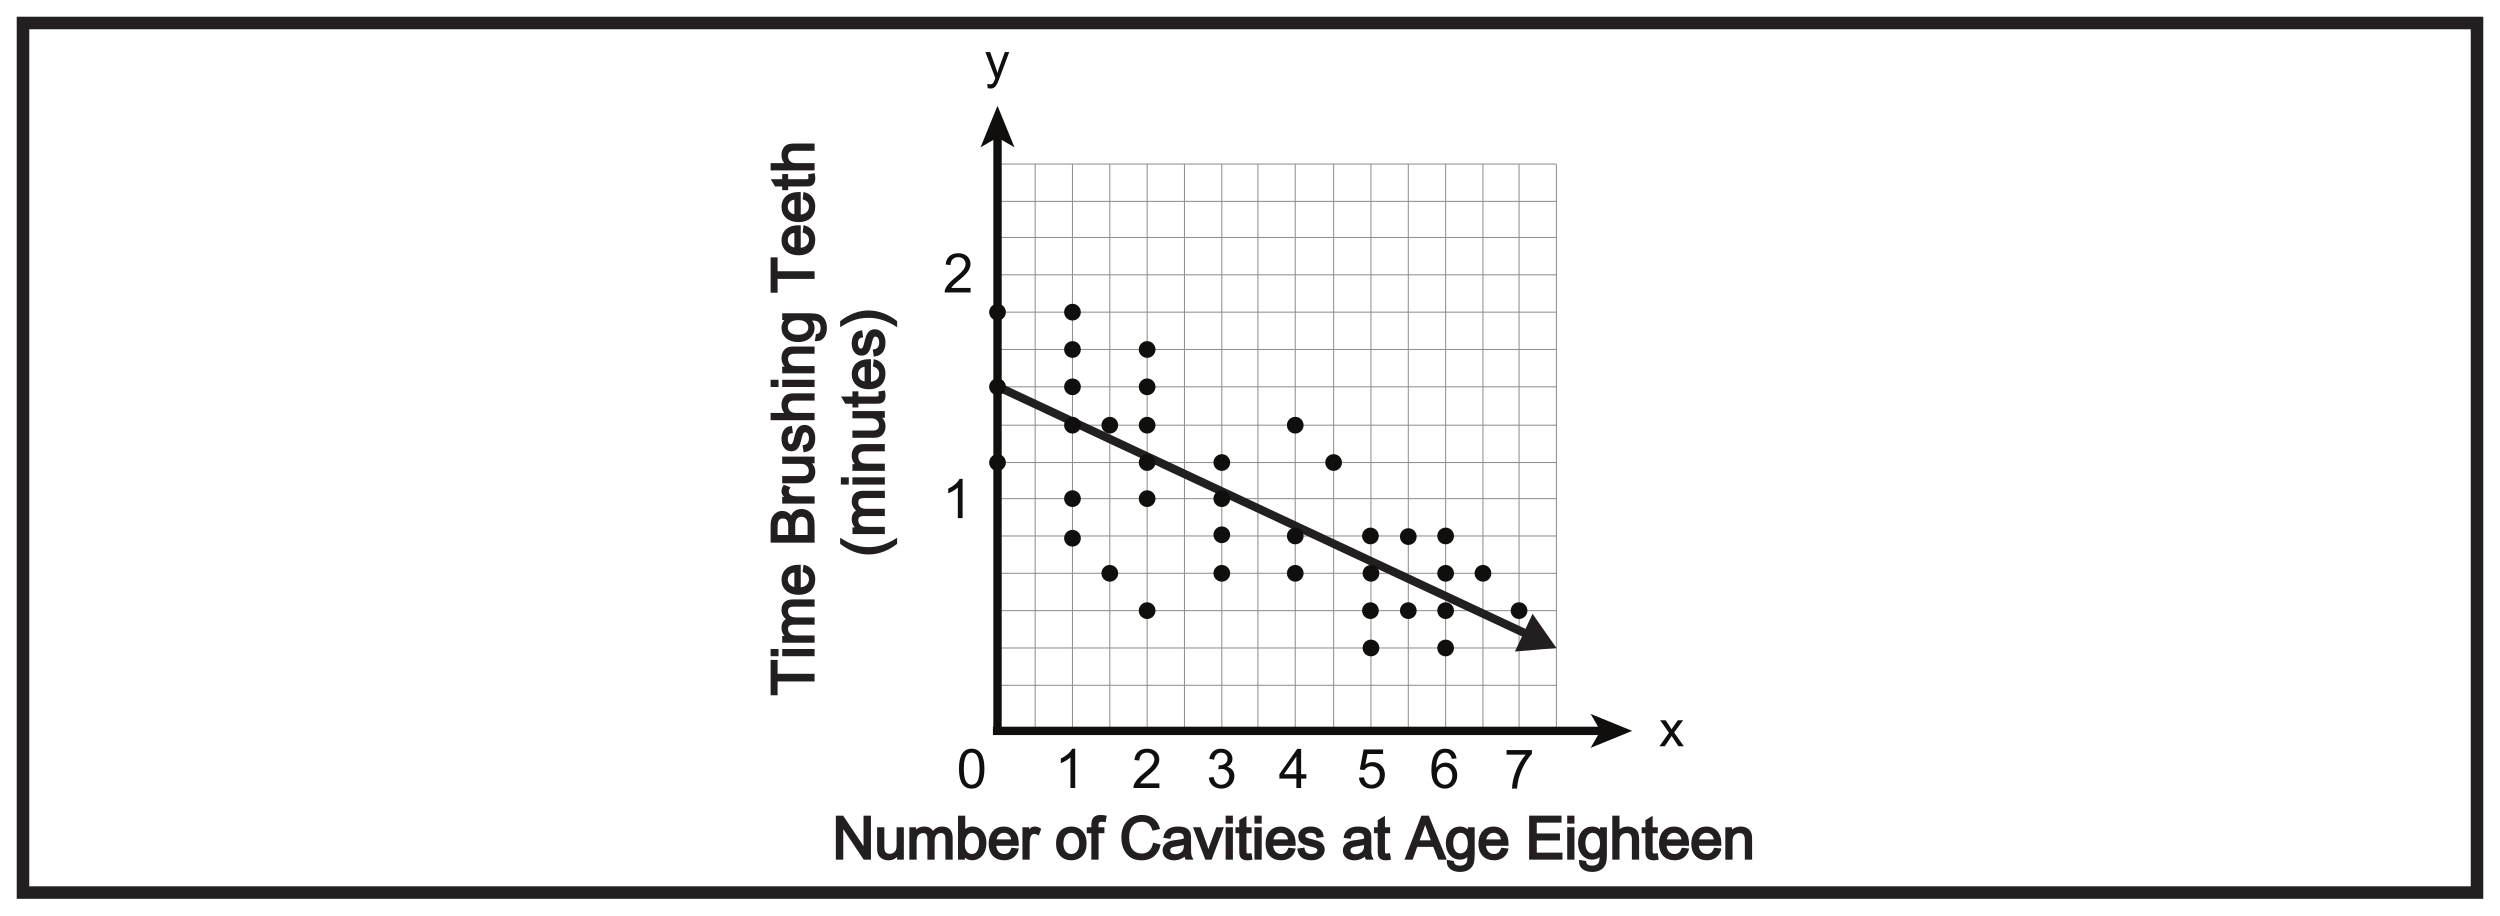 <?xml version="1.0" encoding="UTF-8"?>
<svg xmlns="http://www.w3.org/2000/svg" xmlns:xlink="http://www.w3.org/1999/xlink" width="598pt" height="219pt" viewBox="0 0 598 219" version="1.1">
<defs>
<g>
<symbol overflow="visible" id="glyph0-0">
<path style="stroke:none;" d="M 0.141 0 L 5.844 0 L 5.844 -7.984 L 0.141 -7.984 Z M 1.062 -7.422 L 4.938 -7.422 L 3 -4.5 Z M 0.719 -6.906 L 2.656 -4 C 2.656 -4 0.719 -1.078 0.719 -1.094 Z M 5.281 -6.906 L 5.281 -1.078 L 3.344 -4 Z M 4.938 -0.578 L 1.062 -0.578 L 3 -3.484 Z M 4.938 -0.578 "/>
</symbol>
<symbol overflow="visible" id="glyph0-1">
<path style="stroke:none;" d="M 5.891 -6.219 L 4.844 -6.219 L 3.516 -2.609 C 3.266 -1.922 3.141 -1.453 3.078 -1.172 C 2.953 -1.625 2.812 -2.125 2.625 -2.609 L 1.328 -6.219 L 0.188 -6.219 L 2.562 0.016 C 2.203 0.922 2.141 1.5 1.25 1.5 C 1 1.5 0.781 1.438 0.625 1.406 L 0.75 2.406 C 0.906 2.453 1.141 2.516 1.422 2.516 C 2.625 2.516 2.984 1.531 3.531 0.109 Z M 5.891 -6.219 "/>
</symbol>
<symbol overflow="visible" id="glyph0-2">
<path style="stroke:none;" d="M 1.359 0 L 3 -2.453 C 3.125 -2.297 3.234 -2.078 3.344 -1.938 L 4.625 0 L 5.922 0 L 3.594 -3.297 L 5.75 -6.219 L 4.484 -6.219 L 3.438 -4.75 C 3.281 -4.531 3.109 -4.297 2.969 -4.062 C 2.812 -4.312 2.656 -4.562 2.531 -4.766 L 1.578 -6.219 L 0.25 -6.219 L 2.359 -3.234 L 0.078 0 Z M 1.359 0 "/>
</symbol>
<symbol overflow="visible" id="glyph1-0">
<path style="stroke:none;" d="M 0.156 0 L 6.359 0 L 6.359 -8.688 L 0.156 -8.688 Z M 1.156 -8.078 L 5.375 -8.078 L 3.266 -4.891 Z M 0.781 -7.516 L 2.891 -4.344 C 2.891 -4.344 0.781 -1.172 0.781 -1.188 Z M 5.75 -7.516 L 5.75 -1.172 L 3.625 -4.344 Z M 5.375 -0.625 L 1.156 -0.625 L 3.266 -3.781 Z M 5.375 -0.625 "/>
</symbol>
<symbol overflow="visible" id="glyph1-1">
<path style="stroke:none;" d="M 1.953 -1.094 C 2.969 -2.781 6.531 -4.266 6.531 -6.844 C 6.531 -8.234 5.453 -9.391 3.625 -9.391 C 1.875 -9.391 0.75 -8.453 0.594 -6.688 L 1.766 -6.562 C 1.766 -7.797 2.547 -8.453 3.609 -8.453 C 4.625 -8.453 5.359 -7.75 5.359 -6.812 C 5.359 -5.688 4.266 -4.703 2.531 -3.281 C 0.953 -1.984 0.359 -0.828 0.359 -0.25 L 0.359 0 L 6.547 0 L 6.547 -1.094 Z M 1.953 -1.094 "/>
</symbol>
<symbol overflow="visible" id="glyph1-2">
<path style="stroke:none;" d="M 0.594 -4.609 C 0.594 -1.422 1.625 0.156 3.641 0.156 C 5.641 0.156 6.688 -1.438 6.688 -4.609 C 6.688 -7.797 5.625 -9.391 3.625 -9.391 C 1.625 -9.391 0.594 -7.781 0.594 -4.609 Z M 1.766 -4.609 C 1.766 -7.141 2.297 -8.453 3.625 -8.453 C 4.984 -8.453 5.516 -7.125 5.516 -4.609 C 5.516 -2.109 4.984 -0.781 3.625 -0.781 C 2.281 -0.781 1.766 -2.109 1.766 -4.609 Z M 1.766 -4.609 "/>
</symbol>
<symbol overflow="visible" id="glyph1-3">
<path style="stroke:none;" d="M 4.891 -9.391 L 4.156 -9.391 C 3.75 -8.562 2.734 -7.641 1.453 -7.047 L 1.453 -5.938 C 2.188 -6.203 3.172 -6.766 3.75 -7.312 L 3.75 0 L 4.891 0 Z M 4.891 -9.391 "/>
</symbol>
<symbol overflow="visible" id="glyph1-4">
<path style="stroke:none;" d="M 6.703 -2.859 C 6.703 -3.859 6.156 -4.781 4.953 -5.062 C 5.797 -5.453 6.234 -6.109 6.234 -7.031 C 6.234 -8.297 5.078 -9.391 3.5 -9.391 C 2.031 -9.391 0.984 -8.531 0.688 -6.969 L 1.844 -6.766 C 2 -7.844 2.609 -8.453 3.531 -8.453 C 4.391 -8.453 5.062 -7.859 5.062 -7.016 C 5.062 -5.922 4.078 -5.422 3.188 -5.422 C 3.109 -5.422 3.047 -5.422 2.969 -5.438 L 2.844 -4.422 C 3.219 -4.531 3.312 -4.547 3.703 -4.547 C 4.734 -4.547 5.469 -3.703 5.469 -2.844 C 5.469 -1.547 4.594 -0.781 3.547 -0.781 C 2.578 -0.781 1.953 -1.391 1.719 -2.625 L 0.578 -2.469 C 0.734 -0.938 1.844 0.156 3.641 0.156 C 5.156 0.156 6.703 -0.938 6.703 -2.859 Z M 6.703 -2.859 "/>
</symbol>
<symbol overflow="visible" id="glyph1-5">
<path style="stroke:none;" d="M 5.406 0 L 5.406 -2.234 L 6.656 -2.234 L 6.656 -3.297 L 5.406 -3.297 L 5.406 -9.359 L 4.469 -9.359 L 0.203 -3.297 L 0.203 -2.234 L 4.266 -2.234 L 4.266 0 Z M 1.312 -3.297 L 4.266 -7.516 L 4.266 -3.297 Z M 1.312 -3.297 "/>
</symbol>
<symbol overflow="visible" id="glyph1-6">
<path style="stroke:none;" d="M 2.578 -8.125 L 6.312 -8.125 L 6.312 -9.219 L 1.656 -9.219 L 0.75 -4.422 L 1.828 -4.281 C 2.188 -4.828 2.797 -5.203 3.531 -5.203 C 4.734 -5.203 5.531 -4.312 5.531 -3.141 C 5.531 -1.703 4.688 -0.781 3.547 -0.781 C 2.641 -0.781 1.938 -1.359 1.75 -2.547 L 0.547 -2.453 C 0.703 -0.828 1.906 0.156 3.609 0.156 C 5.406 0.156 6.75 -1.266 6.75 -3.172 C 6.75 -5.016 5.406 -6.188 3.844 -6.188 C 3.234 -6.188 2.609 -6 2.078 -5.609 Z M 2.578 -8.125 "/>
</symbol>
<symbol overflow="visible" id="glyph1-7">
<path style="stroke:none;" d="M 6.562 -7.062 C 6.359 -8.562 5.359 -9.391 3.875 -9.391 C 1.766 -9.391 0.547 -7.719 0.547 -4.375 C 0.547 -3.5 0.625 -2.719 0.828 -2.078 C 1.25 -0.672 2.391 0.156 3.828 0.156 C 5.516 0.156 6.734 -1.203 6.734 -3.047 C 6.734 -4.859 5.438 -6.062 4 -6.062 C 3.031 -6.062 2.25 -5.641 1.703 -4.812 C 1.719 -7.297 2.594 -8.453 3.844 -8.453 C 4.688 -8.453 5.203 -7.938 5.422 -6.969 Z M 1.875 -3.031 C 1.875 -4.266 2.719 -5.062 3.734 -5.062 C 4.812 -5.062 5.547 -4.203 5.547 -2.969 C 5.547 -1.719 4.812 -0.781 3.781 -0.781 C 2.688 -0.781 1.875 -1.781 1.875 -3.031 Z M 1.875 -3.031 "/>
</symbol>
<symbol overflow="visible" id="glyph1-8">
<path style="stroke:none;" d="M 5.203 -8.125 C 3.234 -5.891 1.969 -2.406 1.938 0 L 3.125 0 C 3.344 -3.344 5.062 -6.609 6.688 -8.328 L 6.688 -9.219 L 0.625 -9.219 L 0.625 -8.125 Z M 5.203 -8.125 "/>
</symbol>
<symbol overflow="visible" id="glyph2-0">
<path style="stroke:none;" d="M 0 -0.172 L 0 -6.812 L -9.312 -6.812 L -9.312 -0.172 Z M -8.656 -1.234 L -8.656 -5.75 L -5.25 -3.5 Z M -8.047 -0.844 L -4.656 -3.094 C -4.656 -3.094 -1.266 -0.844 -1.281 -0.844 Z M -8.047 -6.156 L -1.266 -6.156 L -4.656 -3.891 Z M -0.672 -5.75 L -0.672 -1.234 L -4.062 -3.5 Z M -0.672 -5.75 "/>
</symbol>
<symbol overflow="visible" id="glyph2-1">
<path style="stroke:none;" d="M 0 -4.938 L -8.844 -4.938 L -8.844 -8.266 L -10.031 -8.266 L -10.031 -0.312 L -8.844 -0.312 L -8.844 -3.609 L 0 -3.609 Z M 0 -4.938 "/>
</symbol>
<symbol overflow="visible" id="glyph2-2">
<path style="stroke:none;" d="M 0 -2.172 L -7.25 -2.172 L -7.25 -0.938 L 0 -0.938 Z M -8.625 -2.172 L -10.031 -2.172 L -10.031 -0.938 L -8.625 -0.938 Z M -8.625 -2.172 "/>
</symbol>
<symbol overflow="visible" id="glyph2-3">
<path style="stroke:none;" d="M -4.219 -6.453 C -5.734 -6.453 -6.359 -7.25 -6.359 -8.219 C -6.359 -9.391 -5.484 -9.531 -4.578 -9.531 L 0 -9.531 L 0 -10.766 L -4.969 -10.766 C -6.609 -10.766 -7.422 -9.938 -7.422 -8.5 C -7.422 -7.531 -6.984 -6.828 -6.141 -6.266 C -7.016 -5.953 -7.422 -5.203 -7.422 -4.234 C -7.422 -3.297 -7 -2.5 -6.25 -2.016 L -7.25 -2.016 L -7.25 -0.906 L 0 -0.906 L 0 -2.141 L -3.766 -2.141 C -4.469 -2.141 -5.047 -2.172 -5.516 -2.438 C -6.031 -2.734 -6.359 -3.297 -6.359 -3.938 C -6.359 -4.891 -5.75 -5.219 -4.719 -5.219 L 0 -5.219 L 0 -6.453 Z M -4.219 -6.453 "/>
</symbol>
<symbol overflow="visible" id="glyph2-4">
<path style="stroke:none;" d="M -3.312 -7.234 L -3.641 -7.234 C -6.031 -7.234 -7.422 -5.875 -7.422 -3.938 C -7.422 -1.859 -5.922 -0.547 -3.562 -0.547 C -1.25 -0.547 0.156 -1.812 0.156 -4.078 C 0.156 -5.656 -0.719 -6.797 -2.188 -7.203 L -2.344 -5.922 C -1.344 -5.578 -0.859 -4.969 -0.859 -4.016 C -0.859 -2.781 -1.734 -1.906 -3.312 -1.812 Z M -4.344 -1.891 C -5.531 -1.969 -6.406 -2.766 -6.406 -3.953 C -6.406 -4.766 -5.953 -5.453 -5.25 -5.75 C -4.922 -5.891 -4.609 -5.906 -4.344 -5.938 Z M -4.344 -1.891 "/>
</symbol>
<symbol overflow="visible" id="glyph2-5">
<path style="stroke:none;" d=""/>
</symbol>
<symbol overflow="visible" id="glyph2-6">
<path style="stroke:none;" d="M 0 -4.859 C 0 -5.672 -0.062 -6.391 -0.344 -7.031 C -0.812 -8.016 -1.766 -8.594 -2.859 -8.594 C -4.078 -8.594 -4.969 -7.953 -5.328 -6.719 C -5.797 -7.641 -6.531 -8.141 -7.547 -8.141 C -8.438 -8.141 -9.359 -7.5 -9.75 -6.594 C -9.969 -6.062 -10.031 -5.453 -10.031 -4.781 L -10.031 -1.031 L 0 -1.031 Z M -4.641 -2.359 L -4.641 -4.672 C -4.641 -5.062 -4.625 -5.469 -4.562 -5.781 C -4.391 -6.672 -3.781 -7.219 -2.891 -7.219 C -2.062 -7.219 -1.453 -6.734 -1.266 -5.922 C -1.172 -5.594 -1.172 -5.203 -1.172 -4.859 L -1.172 -2.359 Z M -8.844 -2.359 L -8.844 -4.375 C -8.844 -5.656 -8.75 -6.812 -7.312 -6.812 C -5.984 -6.812 -5.812 -5.672 -5.812 -4.531 L -5.812 -2.359 Z M -8.844 -2.359 "/>
</symbol>
<symbol overflow="visible" id="glyph2-7">
<path style="stroke:none;" d="M -7.25 -2 L -7.25 -0.891 L 0 -0.891 L 0 -2.125 L -3.812 -2.125 C -5.391 -2.125 -6.156 -2.641 -6.156 -3.484 C -6.156 -3.844 -6.062 -4.141 -5.891 -4.422 L -7.031 -4.844 C -7.281 -4.453 -7.422 -4.031 -7.422 -3.594 C -7.422 -2.766 -6.859 -2.391 -6.156 -2 Z M -7.25 -2 "/>
</symbol>
<symbol overflow="visible" id="glyph2-8">
<path style="stroke:none;" d="M -3.375 -5.594 C -2.516 -5.594 -1.938 -5.516 -1.453 -5.047 C -1.094 -4.672 -0.891 -4.156 -0.891 -3.734 C -0.891 -2.656 -1.484 -2.156 -2.656 -2.156 L -7.25 -2.156 L -7.25 -0.922 L -2.766 -0.922 C -2.062 -0.922 -1.438 -0.922 -0.891 -1.266 C -0.25 -1.656 0.172 -2.438 0.172 -3.406 C 0.172 -4.359 -0.25 -5.156 -1.062 -5.719 L 0 -5.719 L 0 -6.812 L -7.25 -6.812 L -7.25 -5.594 Z M -3.375 -5.594 "/>
</symbol>
<symbol overflow="visible" id="glyph2-9">
<path style="stroke:none;" d="M -5.391 -6.188 C -5.922 -6.109 -6.344 -5.984 -6.75 -5.516 C -7.219 -4.969 -7.422 -4.25 -7.422 -3.328 C -7.422 -1.625 -6.516 -0.641 -5.328 -0.641 C -2.594 -0.641 -3.609 -5.203 -2 -5.203 C -1.391 -5.203 -0.859 -4.641 -0.859 -3.531 C -0.859 -2.484 -1.344 -1.797 -2.359 -1.656 L -2.172 -0.438 C -0.562 -0.719 0.156 -1.734 0.156 -3.641 C 0.156 -5.344 -0.875 -6.469 -2.141 -6.469 C -4.875 -6.469 -3.938 -1.828 -5.453 -1.828 C -6.047 -1.828 -6.406 -2.391 -6.406 -3.406 C -6.406 -4.297 -6.016 -4.875 -5.219 -4.984 Z M -5.391 -6.188 "/>
</symbol>
<symbol overflow="visible" id="glyph2-10">
<path style="stroke:none;" d="M 0 -2.172 L -3.969 -2.172 C -4.547 -2.172 -5.047 -2.203 -5.484 -2.469 C -6 -2.781 -6.359 -3.406 -6.359 -4.078 C -6.359 -5.125 -5.75 -5.625 -4.594 -5.625 L 0 -5.625 L 0 -6.859 L -4.594 -6.859 C -5.688 -6.859 -6.375 -6.703 -6.875 -6.078 C -7.234 -5.609 -7.422 -5.031 -7.422 -4.359 C -7.422 -3.453 -7.094 -2.75 -6.422 -2.172 L -10.031 -2.172 L -10.031 -0.938 L 0 -0.938 Z M 0 -2.172 "/>
</symbol>
<symbol overflow="visible" id="glyph2-11">
<path style="stroke:none;" d="M -7.25 -2.062 L -7.25 -0.953 L 0 -0.953 L 0 -2.188 L -3.969 -2.188 C -4.547 -2.188 -5.047 -2.219 -5.453 -2.438 C -6 -2.734 -6.359 -3.391 -6.359 -4.109 C -6.359 -5.312 -5.484 -5.625 -4.406 -5.625 L 0 -5.625 L 0 -6.859 L -4.469 -6.859 C -5.188 -6.859 -5.797 -6.859 -6.359 -6.531 C -7 -6.156 -7.422 -5.359 -7.422 -4.375 C -7.422 -3.406 -7.016 -2.594 -6.234 -2.062 Z M -7.25 -2.062 "/>
</symbol>
<symbol overflow="visible" id="glyph2-12">
<path style="stroke:none;" d="M -6.391 -5.734 C -7.062 -5.188 -7.422 -4.5 -7.422 -3.641 C -7.422 -1.719 -5.922 -0.469 -3.688 -0.469 C -1.547 -0.469 0 -1.734 0 -3.641 C 0 -4.438 -0.328 -5.094 -0.953 -5.625 L -0.594 -5.625 C 0.109 -5.625 0.703 -5.609 1.156 -5.312 C 1.656 -5 1.938 -4.406 1.938 -3.656 C 1.938 -2.516 1.547 -2.031 0.781 -1.922 L 0.609 -0.734 C 0.688 -0.734 0.719 -0.719 0.797 -0.719 C 1.953 -0.719 2.938 -1.703 2.938 -3.594 C 2.938 -5.156 2.281 -6.234 1.125 -6.641 C 0.609 -6.797 -0.094 -6.875 -0.984 -6.875 L -7.25 -6.875 L -7.25 -5.734 Z M -3.766 -1.734 C -5.438 -1.734 -6.406 -2.578 -6.406 -3.703 C -6.406 -4.859 -5.469 -5.719 -3.703 -5.719 C -2.922 -5.719 -2.328 -5.625 -1.797 -5.234 C -1.281 -4.875 -1.016 -4.312 -1.016 -3.766 C -1.016 -2.531 -1.953 -1.734 -3.766 -1.734 Z M -3.766 -1.734 "/>
</symbol>
<symbol overflow="visible" id="glyph2-13">
<path style="stroke:none;" d="M -6.328 -2.359 L -6.328 -3.594 L -7.25 -3.594 L -7.25 -2.359 L -9.797 -2.359 L -9.062 -1.141 L -7.25 -1.141 L -7.25 -0.234 L -6.328 -0.234 L -6.328 -1.141 L -2.062 -1.141 C -0.938 -1.141 0.172 -1.109 0.172 -2.875 C 0.172 -3.203 0.109 -3.531 0.062 -3.781 L -1.031 -3.594 C -1.016 -3.391 -0.969 -3.203 -0.969 -3.047 C -0.969 -2.359 -1.344 -2.359 -1.984 -2.359 Z M -6.328 -2.359 "/>
</symbol>
<symbol overflow="visible" id="glyph2-14">
<path style="stroke:none;" d="M 2.938 -4.141 C 0.766 -2.781 -1.422 -2.094 -3.641 -2.094 C -6.766 -2.094 -8.656 -3.25 -10.188 -4.141 L -10.188 -3.266 C -8.016 -1.641 -5.859 -0.844 -3.625 -0.844 C -1.25 -0.844 1.141 -1.828 2.938 -3.266 Z M 2.938 -4.141 "/>
</symbol>
<symbol overflow="visible" id="glyph2-15">
<path style="stroke:none;" d="M -10.188 -0.5 C -8.625 -1.406 -6.75 -2.547 -3.641 -2.547 C -1.422 -2.547 0.766 -1.859 2.938 -0.5 L 2.938 -1.391 C 1.141 -2.812 -1.25 -3.812 -3.625 -3.812 C -5.859 -3.812 -8.031 -3.016 -10.188 -1.391 Z M -10.188 -0.5 "/>
</symbol>
<symbol overflow="visible" id="glyph3-0">
<path style="stroke:none;" d="M 0.172 0 L 6.812 0 L 6.812 -9.312 L 0.172 -9.312 Z M 1.234 -8.656 L 5.75 -8.656 L 3.5 -5.25 Z M 0.844 -8.047 L 3.094 -4.656 C 3.094 -4.656 0.844 -1.266 0.844 -1.281 Z M 6.156 -8.047 L 6.156 -1.266 L 3.891 -4.656 Z M 5.75 -0.672 L 1.234 -0.672 L 3.5 -4.062 Z M 5.75 -0.672 "/>
</symbol>
<symbol overflow="visible" id="glyph3-1">
<path style="stroke:none;" d="M 2.375 0 L 2.375 -7.875 L 7.641 0 L 9 0 L 9 -10.031 L 7.734 -10.031 L 7.734 -2.156 L 2.469 -10.031 L 1.109 -10.031 L 1.109 0 Z M 2.375 0 "/>
</symbol>
<symbol overflow="visible" id="glyph3-2">
<path style="stroke:none;" d="M 5.594 -3.375 C 5.594 -2.516 5.516 -1.938 5.047 -1.453 C 4.672 -1.094 4.156 -0.891 3.734 -0.891 C 2.656 -0.891 2.156 -1.484 2.156 -2.656 L 2.156 -7.25 L 0.922 -7.25 L 0.922 -2.766 C 0.922 -2.062 0.922 -1.438 1.266 -0.891 C 1.656 -0.25 2.438 0.172 3.406 0.172 C 4.359 0.172 5.156 -0.25 5.719 -1.062 L 5.719 0 L 6.812 0 L 6.812 -7.25 L 5.594 -7.25 Z M 5.594 -3.375 "/>
</symbol>
<symbol overflow="visible" id="glyph3-3">
<path style="stroke:none;" d="M 6.453 -4.219 C 6.453 -5.734 7.25 -6.359 8.219 -6.359 C 9.391 -6.359 9.531 -5.484 9.531 -4.578 L 9.531 0 L 10.766 0 L 10.766 -4.969 C 10.766 -6.609 9.938 -7.422 8.5 -7.422 C 7.531 -7.422 6.828 -6.984 6.266 -6.141 C 5.953 -7.016 5.203 -7.422 4.234 -7.422 C 3.297 -7.422 2.5 -7 2.016 -6.25 L 2.016 -7.25 L 0.906 -7.25 L 0.906 0 L 2.141 0 L 2.141 -3.766 C 2.141 -4.469 2.172 -5.047 2.438 -5.516 C 2.734 -6.031 3.297 -6.359 3.938 -6.359 C 4.891 -6.359 5.219 -5.75 5.219 -4.719 L 5.219 0 L 6.453 0 Z M 6.453 -4.219 "/>
</symbol>
<symbol overflow="visible" id="glyph3-4">
<path style="stroke:none;" d="M 0.938 0 L 2.094 0 L 2.094 -0.906 C 2.578 -0.203 3.297 0.156 4.094 0.156 C 5.797 0.156 7.234 -1.203 7.234 -3.797 C 7.234 -5.953 5.984 -7.422 4.156 -7.422 C 3.328 -7.422 2.688 -7.094 2.172 -6.438 L 2.172 -10.031 L 0.938 -10.031 Z M 2.078 -3.688 C 2.078 -5.312 2.891 -6.406 4.047 -6.406 C 5.219 -6.406 5.984 -5.328 5.984 -3.781 C 5.984 -1.812 5.156 -0.859 3.984 -0.859 C 3.375 -0.859 2.797 -1.172 2.453 -1.766 C 2.094 -2.359 2.078 -2.984 2.078 -3.688 Z M 2.078 -3.688 "/>
</symbol>
<symbol overflow="visible" id="glyph3-5">
<path style="stroke:none;" d="M 7.234 -3.312 L 7.234 -3.641 C 7.234 -6.031 5.875 -7.422 3.938 -7.422 C 1.859 -7.422 0.547 -5.922 0.547 -3.562 C 0.547 -1.25 1.812 0.156 4.078 0.156 C 5.656 0.156 6.797 -0.719 7.203 -2.188 L 5.922 -2.344 C 5.578 -1.344 4.969 -0.859 4.016 -0.859 C 2.781 -0.859 1.906 -1.734 1.812 -3.312 Z M 1.891 -4.344 C 1.969 -5.531 2.766 -6.406 3.953 -6.406 C 4.766 -6.406 5.453 -5.953 5.75 -5.25 C 5.891 -4.922 5.906 -4.609 5.938 -4.344 Z M 1.891 -4.344 "/>
</symbol>
<symbol overflow="visible" id="glyph3-6">
<path style="stroke:none;" d="M 2 -7.25 L 0.891 -7.25 L 0.891 0 L 2.125 0 L 2.125 -3.812 C 2.125 -5.391 2.641 -6.156 3.484 -6.156 C 3.844 -6.156 4.141 -6.062 4.422 -5.891 L 4.844 -7.031 C 4.453 -7.281 4.031 -7.422 3.594 -7.422 C 2.766 -7.422 2.391 -6.859 2 -6.156 Z M 2 -7.25 "/>
</symbol>
<symbol overflow="visible" id="glyph3-7">
<path style="stroke:none;" d=""/>
</symbol>
<symbol overflow="visible" id="glyph3-8">
<path style="stroke:none;" d="M 0.484 -3.625 C 0.484 -2.578 0.688 -1.766 1.25 -1.047 C 1.875 -0.25 2.797 0.156 3.891 0.156 C 5.859 0.156 7.297 -1.141 7.297 -3.625 C 7.297 -4.672 7.094 -5.484 6.531 -6.203 C 5.906 -7 4.984 -7.422 3.891 -7.422 C 1.922 -7.422 0.484 -6.109 0.484 -3.625 Z M 1.75 -3.625 C 1.75 -5.438 2.625 -6.406 3.891 -6.406 C 5.172 -6.406 6.031 -5.422 6.031 -3.625 C 6.031 -1.812 5.141 -0.859 3.891 -0.859 C 2.625 -0.859 1.75 -1.828 1.75 -3.625 Z M 1.75 -3.625 "/>
</symbol>
<symbol overflow="visible" id="glyph3-9">
<path style="stroke:none;" d="M 2.438 -6.328 L 3.844 -6.328 L 3.844 -7.25 L 2.438 -7.25 L 2.438 -7.938 C 2.438 -8.609 2.562 -9.062 3.438 -9.062 C 3.641 -9.062 3.875 -9.047 4.172 -8.984 L 4.359 -10.062 C 4 -10.141 3.609 -10.188 3.234 -10.188 C 1.672 -10.188 1.203 -9.406 1.203 -8.031 L 1.203 -7.25 L 0.109 -7.25 L 0.109 -6.328 L 1.203 -6.328 L 1.203 0 L 2.438 0 Z M 2.438 -6.328 "/>
</symbol>
<symbol overflow="visible" id="glyph3-10">
<path style="stroke:none;" d="M 9.406 -7.266 C 8.875 -9.125 7.438 -10.188 5.453 -10.188 C 2.625 -10.188 0.719 -8.219 0.719 -5.078 C 0.719 -3.5 1.141 -2.188 1.984 -1.203 C 2.828 -0.219 3.891 0.172 5.406 0.172 C 7.484 0.172 9.016 -1.016 9.578 -3.172 L 8.25 -3.516 C 7.875 -1.797 6.75 -0.969 5.344 -0.969 C 3.312 -0.969 2.094 -2.406 2.094 -5.078 C 2.094 -7.594 3.297 -9.062 5.422 -9.062 C 6.797 -9.062 7.641 -8.359 8.094 -6.953 Z M 9.406 -7.266 "/>
</symbol>
<symbol overflow="visible" id="glyph3-11">
<path style="stroke:none;" d="M 2.844 -4.109 C 1.359 -3.906 0.531 -3.047 0.531 -1.922 C 0.531 -0.688 1.453 0.172 3.047 0.172 C 4 0.172 4.844 -0.188 5.688 -0.891 C 5.719 -0.656 5.766 -0.344 5.938 0 L 7.219 0 C 6.875 -0.625 6.828 -1.328 6.828 -2.203 L 6.828 -4.766 C 6.828 -5.516 6.828 -6.094 6.406 -6.609 C 5.938 -7.203 5.141 -7.422 3.969 -7.422 C 2.062 -7.422 1.062 -6.672 0.734 -5.188 L 1.953 -5.031 C 2.141 -5.797 2.422 -6.406 3.844 -6.406 C 5.375 -6.406 5.594 -5.703 5.594 -4.828 L 5.594 -4.609 C 4.859 -4.344 3.844 -4.25 2.844 -4.109 Z M 5.594 -3.188 C 5.594 -2.516 5.531 -1.984 5.047 -1.484 C 4.641 -1.047 3.969 -0.797 3.375 -0.797 C 2.359 -0.797 1.844 -1.266 1.844 -1.953 C 1.844 -3.438 3.922 -2.953 5.594 -3.641 Z M 5.594 -3.188 "/>
</symbol>
<symbol overflow="visible" id="glyph3-12">
<path style="stroke:none;" d="M 4.109 0 L 6.844 -7.25 L 5.578 -7.25 L 3.969 -2.828 C 3.828 -2.438 3.672 -1.969 3.516 -1.438 C 3.359 -1.938 3.203 -2.422 3.031 -2.906 L 1.484 -7.25 L 0.188 -7.25 L 2.938 0 Z M 4.109 0 "/>
</symbol>
<symbol overflow="visible" id="glyph3-13">
<path style="stroke:none;" d="M 2.172 0 L 2.172 -7.25 L 0.938 -7.25 L 0.938 0 Z M 2.172 -8.625 L 2.172 -10.031 L 0.938 -10.031 L 0.938 -8.625 Z M 2.172 -8.625 "/>
</symbol>
<symbol overflow="visible" id="glyph3-14">
<path style="stroke:none;" d="M 2.359 -6.328 L 3.594 -6.328 L 3.594 -7.25 L 2.359 -7.25 L 2.359 -9.797 L 1.141 -9.062 L 1.141 -7.25 L 0.234 -7.25 L 0.234 -6.328 L 1.141 -6.328 L 1.141 -2.062 C 1.141 -0.938 1.109 0.172 2.875 0.172 C 3.203 0.172 3.531 0.109 3.781 0.062 L 3.594 -1.031 C 3.391 -1.016 3.203 -0.969 3.047 -0.969 C 2.359 -0.969 2.359 -1.344 2.359 -1.984 Z M 2.359 -6.328 "/>
</symbol>
<symbol overflow="visible" id="glyph3-15">
<path style="stroke:none;" d="M 6.188 -5.391 C 6.109 -5.922 5.984 -6.344 5.516 -6.75 C 4.969 -7.219 4.25 -7.422 3.328 -7.422 C 1.625 -7.422 0.641 -6.516 0.641 -5.328 C 0.641 -2.594 5.203 -3.609 5.203 -2 C 5.203 -1.391 4.641 -0.859 3.531 -0.859 C 2.484 -0.859 1.797 -1.344 1.656 -2.359 L 0.438 -2.172 C 0.719 -0.562 1.734 0.156 3.641 0.156 C 5.344 0.156 6.469 -0.875 6.469 -2.141 C 6.469 -4.875 1.828 -3.938 1.828 -5.453 C 1.828 -6.047 2.391 -6.406 3.406 -6.406 C 4.297 -6.406 4.875 -6.016 4.984 -5.219 Z M 6.188 -5.391 "/>
</symbol>
<symbol overflow="visible" id="glyph3-16">
<path style="stroke:none;" d="M 1.406 0 L 2.484 -3.047 L 6.672 -3.047 L 7.859 0 L 9.359 0 L 5.266 -10.031 L 3.844 -10.031 L -0.016 0 Z M 3.969 -7.062 C 4.188 -7.625 4.391 -8.344 4.516 -8.969 C 4.781 -8.109 5.031 -7.469 5.188 -7.016 L 6.266 -4.109 L 2.891 -4.109 Z M 3.969 -7.062 "/>
</symbol>
<symbol overflow="visible" id="glyph3-17">
<path style="stroke:none;" d="M 5.734 -6.391 C 5.188 -7.062 4.5 -7.422 3.641 -7.422 C 1.719 -7.422 0.469 -5.922 0.469 -3.688 C 0.469 -1.547 1.734 0 3.641 0 C 4.438 0 5.094 -0.328 5.625 -0.953 L 5.625 -0.594 C 5.625 0.109 5.609 0.703 5.312 1.156 C 5 1.656 4.406 1.938 3.656 1.938 C 2.516 1.938 2.031 1.547 1.922 0.781 L 0.734 0.609 C 0.734 0.688 0.719 0.719 0.719 0.797 C 0.719 1.953 1.703 2.938 3.594 2.938 C 5.156 2.938 6.234 2.281 6.641 1.125 C 6.797 0.609 6.875 -0.094 6.875 -0.984 L 6.875 -7.25 L 5.734 -7.25 Z M 1.734 -3.766 C 1.734 -5.438 2.578 -6.406 3.703 -6.406 C 4.859 -6.406 5.719 -5.469 5.719 -3.703 C 5.719 -2.922 5.625 -2.328 5.234 -1.797 C 4.875 -1.281 4.312 -1.016 3.766 -1.016 C 2.531 -1.016 1.734 -1.953 1.734 -3.766 Z M 1.734 -3.766 "/>
</symbol>
<symbol overflow="visible" id="glyph3-18">
<path style="stroke:none;" d="M 8.578 0 L 8.578 -1.172 L 2.438 -1.172 L 2.438 -4.594 L 7.984 -4.594 L 7.984 -5.766 L 2.438 -5.766 L 2.438 -8.844 L 8.359 -8.844 L 8.359 -10.031 L 1.109 -10.031 L 1.109 0 Z M 8.578 0 "/>
</symbol>
<symbol overflow="visible" id="glyph3-19">
<path style="stroke:none;" d="M 2.172 0 L 2.172 -3.969 C 2.172 -4.547 2.203 -5.047 2.469 -5.484 C 2.781 -6 3.406 -6.359 4.078 -6.359 C 5.125 -6.359 5.625 -5.75 5.625 -4.594 L 5.625 0 L 6.859 0 L 6.859 -4.594 C 6.859 -5.688 6.703 -6.375 6.078 -6.875 C 5.609 -7.234 5.031 -7.422 4.359 -7.422 C 3.453 -7.422 2.75 -7.094 2.172 -6.422 L 2.172 -10.031 L 0.938 -10.031 L 0.938 0 Z M 2.172 0 "/>
</symbol>
<symbol overflow="visible" id="glyph3-20">
<path style="stroke:none;" d="M 2.062 -7.25 L 0.953 -7.25 L 0.953 0 L 2.188 0 L 2.188 -3.969 C 2.188 -4.547 2.219 -5.047 2.438 -5.453 C 2.734 -6 3.391 -6.359 4.109 -6.359 C 5.312 -6.359 5.625 -5.484 5.625 -4.406 L 5.625 0 L 6.859 0 L 6.859 -4.469 C 6.859 -5.188 6.859 -5.797 6.531 -6.359 C 6.156 -7 5.359 -7.422 4.375 -7.422 C 3.406 -7.422 2.594 -7.016 2.062 -6.234 Z M 2.062 -7.25 "/>
</symbol>
</g>
</defs>
<g id="surface1">
<rect x="0" y="0" width="598" height="219" style="fill:rgb(100%,100%,100%);fill-opacity:1;stroke:none;"/>
<path style=" stroke:none;fill-rule:nonzero;fill:rgb(100%,100%,100%);fill-opacity:1;" d="M 5.5 5.5 L 592.5 5.5 L 592.5 213.5 L 5.5 213.5 Z M 5.5 5.5 "/>
<path style=" stroke:none;fill-rule:nonzero;fill:rgb(13.73%,12.16%,12.549%);fill-opacity:1;" d="M 594 4 L 4 4 L 4 215 L 594 215 Z M 591 212 L 7 212 L 7 7 L 591 7 Z M 591 212 "/>
<path style="fill:none;stroke-width:0.25;stroke-linecap:butt;stroke-linejoin:miter;stroke:rgb(56.865%,56.079%,56.274%);stroke-opacity:1;stroke-miterlimit:4;" d="M 0.001 0.001 L 133.525 0.001 " transform="matrix(1,0,0,-1,238.768,163.927)"/>
<path style="fill:none;stroke-width:0.25;stroke-linecap:butt;stroke-linejoin:miter;stroke:rgb(56.865%,56.079%,56.274%);stroke-opacity:1;stroke-miterlimit:4;" d="M 0.001 -0.001 L 133.525 -0.001 " transform="matrix(1,0,0,-1,238.768,154.995)"/>
<path style="fill:none;stroke-width:0.25;stroke-linecap:butt;stroke-linejoin:miter;stroke:rgb(56.865%,56.079%,56.274%);stroke-opacity:1;stroke-miterlimit:4;" d="M 0.001 -0.001 L 133.525 -0.001 " transform="matrix(1,0,0,-1,238.768,146.065)"/>
<path style="fill:none;stroke-width:0.25;stroke-linecap:butt;stroke-linejoin:miter;stroke:rgb(56.865%,56.079%,56.274%);stroke-opacity:1;stroke-miterlimit:4;" d="M 0.001 0.002 L 133.525 0.002 " transform="matrix(1,0,0,-1,238.768,137.135)"/>
<path style="fill:none;stroke-width:0.25;stroke-linecap:butt;stroke-linejoin:miter;stroke:rgb(56.865%,56.079%,56.274%);stroke-opacity:1;stroke-miterlimit:4;" d="M 0.001 0.002 L 133.525 0.002 " transform="matrix(1,0,0,-1,238.768,128.205)"/>
<path style="fill:none;stroke-width:0.25;stroke-linecap:butt;stroke-linejoin:miter;stroke:rgb(56.865%,56.079%,56.274%);stroke-opacity:1;stroke-miterlimit:4;" d="M 0.001 0.001 L 133.525 0.001 " transform="matrix(1,0,0,-1,238.768,119.274)"/>
<path style="fill:none;stroke-width:0.25;stroke-linecap:butt;stroke-linejoin:miter;stroke:rgb(56.865%,56.079%,56.274%);stroke-opacity:1;stroke-miterlimit:4;" d="M 0.001 0 L 133.525 0 " transform="matrix(1,0,0,-1,238.768,110.637)"/>
<path style="fill:none;stroke-width:0.25;stroke-linecap:butt;stroke-linejoin:miter;stroke:rgb(56.865%,56.079%,56.274%);stroke-opacity:1;stroke-miterlimit:4;" d="M 0.001 -0.002 L 133.525 -0.002 " transform="matrix(1,0,0,-1,238.768,101.705)"/>
<g style="fill:rgb(6.476%,5.928%,5.235%);fill-opacity:1;">
  <use xlink:href="#glyph0-1" x="235.517" y="18.668"/>
</g>
<g style="fill:rgb(6.476%,5.928%,5.235%);fill-opacity:1;">
  <use xlink:href="#glyph0-2" x="396.857" y="178.507"/>
</g>
<g style="fill:rgb(6.476%,5.928%,5.235%);fill-opacity:1;">
  <use xlink:href="#glyph1-1" x="225.612" y="69.962"/>
</g>
<g style="fill:rgb(6.476%,5.928%,5.235%);fill-opacity:1;">
  <use xlink:href="#glyph1-2" x="228.787" y="188.482"/>
</g>
<g style="fill:rgb(6.476%,5.928%,5.235%);fill-opacity:1;">
  <use xlink:href="#glyph1-3" x="225.364" y="123.931"/>
</g>
<g style="fill:rgb(13.73%,12.16%,12.549%);fill-opacity:1;">
  <use xlink:href="#glyph2-1" x="194.602" y="166.366"/>
  <use xlink:href="#glyph2-2" x="194.602" y="157.658"/>
  <use xlink:href="#glyph2-3" x="194.602" y="154.396"/>
  <use xlink:href="#glyph2-4" x="194.602" y="142.58"/>
  <use xlink:href="#glyph2-5" x="194.602" y="134.642"/>
  <use xlink:href="#glyph2-6" x="194.602" y="130.596"/>
  <use xlink:href="#glyph2-7" x="194.602" y="121.104"/>
  <use xlink:href="#glyph2-8" x="194.602" y="116.288"/>
  <use xlink:href="#glyph2-9" x="194.602" y="108.35"/>
  <use xlink:href="#glyph2-10" x="194.602" y="101.196"/>
  <use xlink:href="#glyph2-2" x="194.602" y="93.258"/>
  <use xlink:href="#glyph2-11" x="194.602" y="89.996"/>
  <use xlink:href="#glyph2-12" x="194.602" y="82.058"/>
  <use xlink:href="#glyph2-5" x="194.602" y="74.12"/>
  <use xlink:href="#glyph2-1" x="194.602" y="70.074"/>
  <use xlink:href="#glyph2-4" x="194.602" y="61.366"/>
  <use xlink:href="#glyph2-4" x="194.602" y="53.428"/>
  <use xlink:href="#glyph2-13" x="194.602" y="45.49"/>
  <use xlink:href="#glyph2-10" x="194.602" y="41.444"/>
</g>
<path style="fill:none;stroke-width:0.5;stroke-linecap:butt;stroke-linejoin:miter;stroke:rgb(13.73%,12.16%,12.549%);stroke-opacity:1;stroke-miterlimit:10;" d="M -0.001 0.002 L -8.849 0.002 L -8.849 3.318 L -10.024 3.318 L -10.024 -4.635 L -8.849 -4.635 L -8.849 -1.33 L -0.001 -1.33 Z M -0.001 0.002 " transform="matrix(1,0,0,-1,194.602,161.424)"/>
<path style="fill:none;stroke-width:0.5;stroke-linecap:butt;stroke-linejoin:miter;stroke:rgb(13.73%,12.16%,12.549%);stroke-opacity:1;stroke-miterlimit:10;" d="M -0.001 0 L -7.251 0 L -7.251 -1.23 L -0.001 -1.23 Z M -8.626 0 L -10.024 0 L -10.024 -1.23 L -8.626 -1.23 Z M -8.626 0 " transform="matrix(1,0,0,-1,194.602,155.488)"/>
<path style="fill:none;stroke-width:0.5;stroke-linecap:butt;stroke-linejoin:miter;stroke:rgb(13.73%,12.16%,12.549%);stroke-opacity:1;stroke-miterlimit:10;" d="M 0.002 0.001 C -1.525 0.001 -2.143 0.798 -2.143 1.763 C -2.143 2.938 -1.275 3.079 -0.365 3.079 L 4.213 3.079 L 4.213 4.313 L -0.756 4.313 C -2.393 4.313 -3.205 3.485 -3.205 2.044 C -3.205 1.079 -2.772 0.38 -1.932 -0.194 C -2.799 -0.503 -3.205 -1.245 -3.205 -2.226 C -3.205 -3.163 -2.787 -3.948 -2.029 -4.437 L -3.037 -4.437 L -3.037 -5.546 L 4.213 -5.546 L 4.213 -4.312 L 0.447 -4.312 C -0.252 -4.312 -0.842 -4.284 -1.303 -4.019 C -1.818 -3.726 -2.143 -3.151 -2.143 -2.519 C -2.143 -1.569 -1.541 -1.233 -0.506 -1.233 L 4.213 -1.233 L 4.213 0.001 Z M 0.002 0.001 " transform="matrix(1,0,0,-1,190.389,147.942)"/>
<path style="fill:none;stroke-width:0.5;stroke-linecap:butt;stroke-linejoin:miter;stroke:rgb(13.73%,12.16%,12.549%);stroke-opacity:1;stroke-miterlimit:10;" d="M 0 -0.001 L -0.324 -0.001 C -2.714 -0.001 -4.101 -1.356 -4.101 -3.306 C -4.101 -5.376 -2.605 -6.692 -0.253 -6.692 C 2.071 -6.692 3.473 -5.419 3.473 -3.165 C 3.473 -1.583 2.606 -0.435 1.133 -0.044 L 0.981 -1.317 C 1.973 -1.665 2.465 -2.267 2.465 -3.22 C 2.465 -4.45 1.582 -5.333 0 -5.419 Z M -1.023 -5.349 C -2.21 -5.263 -3.093 -4.466 -3.093 -3.29 C -3.093 -2.478 -2.632 -1.778 -1.933 -1.485 C -1.609 -1.345 -1.289 -1.329 -1.023 -1.302 Z M -1.023 -5.349 " transform="matrix(1,0,0,-1,191.285,135.343)"/>
<path style="fill:none;stroke-width:0.5;stroke-linecap:butt;stroke-linejoin:miter;stroke:rgb(13.73%,12.16%,12.549%);stroke-opacity:1;stroke-miterlimit:10;" d="M -0.001 0 C -0.001 0.813 -0.056 1.539 -0.349 2.172 C -0.813 3.148 -1.763 3.738 -2.856 3.738 C -4.075 3.738 -4.97 3.094 -5.333 1.863 C -5.798 2.785 -6.536 3.277 -7.548 3.277 C -8.442 3.277 -9.352 2.645 -9.743 1.734 C -9.97 1.203 -10.024 0.602 -10.024 -0.07 L -10.024 -3.82 L -0.001 -3.82 Z M -4.634 -2.492 L -4.634 -0.184 C -4.634 0.211 -4.618 0.617 -4.563 0.926 C -4.395 1.82 -3.778 2.367 -2.899 2.367 C -2.06 2.367 -1.454 1.875 -1.259 1.063 C -1.177 0.742 -1.177 0.352 -1.177 0 L -1.177 -2.492 Z M -8.849 -2.492 L -8.849 -0.488 C -8.849 0.797 -8.751 1.961 -7.31 1.961 C -5.978 1.961 -5.81 0.813 -5.81 -0.32 L -5.81 -2.492 Z M -8.849 -2.492 " transform="matrix(1,0,0,-1,194.602,125.738)"/>
<path style="fill:none;stroke-width:0.5;stroke-linecap:butt;stroke-linejoin:miter;stroke:rgb(13.73%,12.16%,12.549%);stroke-opacity:1;stroke-miterlimit:10;" d="M 0.001 0.001 L 0.001 -1.105 L 7.251 -1.105 L 7.251 0.126 L 3.442 0.126 C 1.86 0.126 1.091 0.645 1.091 1.485 C 1.091 1.833 1.188 2.142 1.356 2.423 L 0.224 2.841 C -0.026 2.45 -0.167 2.028 -0.167 1.595 C -0.167 0.77 0.392 0.392 1.091 0.001 Z M 0.001 0.001 " transform="matrix(1,0,0,-1,187.351,119.103)"/>
<path style="fill:none;stroke-width:0.5;stroke-linecap:butt;stroke-linejoin:miter;stroke:rgb(13.73%,12.16%,12.549%);stroke-opacity:1;stroke-miterlimit:10;" d="M -0.002 -0.001 C 0.854 -0.001 1.443 -0.071 1.92 -0.548 C 2.283 -0.911 2.479 -1.427 2.479 -1.849 C 2.479 -2.927 1.889 -3.431 0.713 -3.431 L -3.877 -3.431 L -3.877 -4.661 L 0.615 -4.661 C 1.314 -4.661 1.932 -4.661 2.479 -4.325 C 3.123 -3.935 3.541 -3.149 3.541 -2.185 C 3.541 -1.231 3.123 -0.435 2.311 0.128 L 3.373 0.128 L 3.373 1.233 L -3.877 1.233 L -3.877 -0.001 Z M -0.002 -0.001 " transform="matrix(1,0,0,-1,191.228,110.702)"/>
<path style="fill:none;stroke-width:0.5;stroke-linecap:butt;stroke-linejoin:miter;stroke:rgb(13.73%,12.16%,12.549%);stroke-opacity:1;stroke-miterlimit:10;" d="M -0.001 0.002 C -0.533 -0.084 -0.951 -0.209 -1.357 -0.674 C -1.833 -1.217 -2.029 -1.932 -2.029 -2.857 C -2.029 -4.564 -1.119 -5.545 0.057 -5.545 C 2.799 -5.545 1.78 -0.979 3.389 -0.979 C 4.002 -0.979 4.538 -1.541 4.538 -2.658 C 4.538 -3.709 4.045 -4.396 3.038 -4.537 L 3.221 -5.756 C 4.831 -5.475 5.545 -4.451 5.545 -2.549 C 5.545 -0.842 4.506 0.279 3.249 0.279 C 0.518 0.279 1.456 -4.354 -0.072 -4.354 C -0.658 -4.354 -1.021 -3.795 -1.021 -2.787 C -1.021 -1.889 -0.63 -1.314 0.167 -1.205 Z M -0.001 0.002 " transform="matrix(1,0,0,-1,189.212,102.162)"/>
<path style="fill:none;stroke-width:0.5;stroke-linecap:butt;stroke-linejoin:miter;stroke:rgb(13.73%,12.16%,12.549%);stroke-opacity:1;stroke-miterlimit:10;" d="M -0.001 -0.001 L -3.978 -0.001 C -4.552 -0.001 -5.056 0.03 -5.489 0.295 C -6.005 0.616 -6.356 1.233 -6.356 1.905 C -6.356 2.956 -5.755 3.459 -4.591 3.459 L -0.001 3.459 L -0.001 4.69 L -4.591 4.69 C -5.685 4.69 -6.368 4.538 -6.876 3.905 C -7.239 3.444 -7.419 2.858 -7.419 2.182 C -7.419 1.288 -7.099 0.573 -6.427 -0.001 L -10.024 -0.001 L -10.024 -1.232 L -0.001 -1.232 Z M -0.001 -0.001 " transform="matrix(1,0,0,-1,194.602,99.026)"/>
<path style="fill:none;stroke-width:0.5;stroke-linecap:butt;stroke-linejoin:miter;stroke:rgb(13.73%,12.16%,12.549%);stroke-opacity:1;stroke-miterlimit:10;" d="M -0.001 -0.002 L -7.251 -0.002 L -7.251 -1.232 L -0.001 -1.232 Z M -8.626 -0.002 L -10.024 -0.002 L -10.024 -1.232 L -8.626 -1.232 Z M -8.626 -0.002 " transform="matrix(1,0,0,-1,194.602,91.088)"/>
<path style="fill:none;stroke-width:0.5;stroke-linecap:butt;stroke-linejoin:miter;stroke:rgb(13.73%,12.16%,12.549%);stroke-opacity:1;stroke-miterlimit:10;" d="M 0.001 0.001 L 0.001 -1.105 L 7.251 -1.105 L 7.251 0.126 L 3.29 0.126 C 2.7 0.126 2.196 0.168 1.806 0.379 C 1.247 0.672 0.895 1.329 0.895 2.043 C 0.895 3.262 1.763 3.571 2.841 3.571 L 7.251 3.571 L 7.251 4.801 L 2.786 4.801 C 2.071 4.801 1.454 4.801 0.895 4.481 C 0.251 4.102 -0.167 3.305 -0.167 2.309 C -0.167 1.344 0.239 0.532 1.02 0.001 Z M 0.001 0.001 " transform="matrix(1,0,0,-1,187.351,87.938)"/>
<path style="fill:none;stroke-width:0.5;stroke-linecap:butt;stroke-linejoin:miter;stroke:rgb(13.73%,12.16%,12.549%);stroke-opacity:1;stroke-miterlimit:10;" d="M 0 0.001 C -0.687 -0.562 -1.035 -1.245 -1.035 -2.101 C -1.035 -4.019 0.461 -5.265 2.703 -5.265 C 4.844 -5.265 6.383 -4.003 6.383 -2.101 C 6.383 -1.304 6.063 -0.644 5.434 -0.112 L 5.797 -0.112 C 6.496 -0.112 7.082 -0.128 7.547 -0.421 C 8.035 -0.741 8.316 -1.331 8.316 -2.085 C 8.316 -3.222 7.926 -3.71 7.168 -3.823 L 6.984 -5.011 C 7.07 -5.011 7.098 -5.026 7.184 -5.026 C 8.344 -5.026 9.324 -4.03 9.324 -2.144 C 9.324 -0.589 8.664 0.489 7.504 0.896 C 7 1.063 6.285 1.134 5.402 1.134 L -0.867 1.134 L -0.867 0.001 Z M 2.617 -4.003 C 0.953 -4.003 -0.027 -3.163 -0.027 -2.03 C -0.027 -0.882 0.91 -0.015 2.688 -0.015 C 3.457 -0.015 4.059 -0.112 4.594 -0.503 C 5.098 -0.866 5.375 -1.429 5.375 -1.976 C 5.375 -3.206 4.438 -4.003 2.617 -4.003 Z M 2.617 -4.003 " transform="matrix(1,0,0,-1,188.219,76.317)"/>
<path style="fill:none;stroke-width:0.5;stroke-linecap:butt;stroke-linejoin:miter;stroke:rgb(13.73%,12.16%,12.549%);stroke-opacity:1;stroke-miterlimit:10;" d="M -0.001 -0.001 L -8.849 -0.001 L -8.849 3.319 L -10.024 3.319 L -10.024 -4.634 L -8.849 -4.634 L -8.849 -1.329 L -0.001 -1.329 Z M -0.001 -0.001 " transform="matrix(1,0,0,-1,194.602,65.132)"/>
<path style="fill:none;stroke-width:0.5;stroke-linecap:butt;stroke-linejoin:miter;stroke:rgb(13.73%,12.16%,12.549%);stroke-opacity:1;stroke-miterlimit:10;" d="M 0 -0.001 L -0.324 -0.001 C -2.714 -0.001 -4.101 -1.356 -4.101 -3.306 C -4.101 -5.376 -2.605 -6.692 -0.253 -6.692 C 2.071 -6.692 3.473 -5.419 3.473 -3.165 C 3.473 -1.583 2.606 -0.435 1.133 -0.04 L 0.981 -1.317 C 1.973 -1.665 2.465 -2.267 2.465 -3.22 C 2.465 -4.45 1.582 -5.333 0 -5.419 Z M -1.023 -5.349 C -2.21 -5.263 -3.093 -4.466 -3.093 -3.29 C -3.093 -2.478 -2.632 -1.778 -1.933 -1.485 C -1.609 -1.345 -1.289 -1.329 -1.023 -1.302 Z M -1.023 -5.349 " transform="matrix(1,0,0,-1,191.285,54.128)"/>
<path style="fill:none;stroke-width:0.5;stroke-linecap:butt;stroke-linejoin:miter;stroke:rgb(13.73%,12.16%,12.549%);stroke-opacity:1;stroke-miterlimit:10;" d="M 0 -0.002 L -0.324 -0.002 C -2.714 -0.002 -4.101 -1.357 -4.101 -3.302 C -4.101 -5.377 -2.605 -6.693 -0.253 -6.693 C 2.071 -6.693 3.473 -5.419 3.473 -3.166 C 3.473 -1.584 2.606 -0.435 1.133 -0.041 L 0.981 -1.318 C 1.973 -1.666 2.465 -2.267 2.465 -3.22 C 2.465 -4.451 1.582 -5.334 0 -5.419 Z M -1.023 -5.349 C -2.21 -5.263 -3.093 -4.466 -3.093 -3.291 C -3.093 -2.478 -2.632 -1.779 -1.933 -1.486 C -1.609 -1.345 -1.289 -1.33 -1.023 -1.302 Z M -1.023 -5.349 " transform="matrix(1,0,0,-1,191.285,46.19)"/>
<path style="fill:none;stroke-width:0.5;stroke-linecap:butt;stroke-linejoin:miter;stroke:rgb(13.73%,12.16%,12.549%);stroke-opacity:1;stroke-miterlimit:10;" d="M -0.001 0.002 L -0.001 1.232 L -0.923 1.232 L -0.923 0.002 L -3.474 0.002 L -2.731 -1.232 L -0.923 -1.232 L -0.923 -2.127 L -0.001 -2.127 L -0.001 -1.232 L 4.269 -1.232 C 5.39 -1.232 6.495 -1.26 6.495 0.506 C 6.495 0.842 6.44 1.162 6.386 1.412 L 5.292 1.232 C 5.319 1.021 5.362 0.842 5.362 0.685 C 5.362 0.002 4.983 0.002 4.339 0.002 Z M -0.001 0.002 " transform="matrix(1,0,0,-1,188.274,43.123)"/>
<path style="fill:none;stroke-width:0.5;stroke-linecap:butt;stroke-linejoin:miter;stroke:rgb(13.73%,12.16%,12.549%);stroke-opacity:1;stroke-miterlimit:10;" d="M -0.001 -0 L -3.978 -0 C -4.552 -0 -5.056 0.027 -5.489 0.293 C -6.005 0.617 -6.356 1.23 -6.356 1.902 C -6.356 2.953 -5.755 3.457 -4.591 3.457 L -0.001 3.457 L -0.001 4.691 L -4.591 4.691 C -5.685 4.691 -6.368 4.535 -6.876 3.906 C -7.239 3.445 -7.419 2.855 -7.419 2.184 C -7.419 1.289 -7.099 0.574 -6.427 -0 L -10.024 -0 L -10.024 -1.231 L -0.001 -1.231 Z M -0.001 -0 " transform="matrix(1,0,0,-1,194.602,39.273)"/>
<g style="fill:rgb(13.73%,12.16%,12.549%);fill-opacity:1;">
  <use xlink:href="#glyph2-14" x="211.402" y="133.228"/>
  <use xlink:href="#glyph2-3" x="211.402" y="128.412"/>
  <use xlink:href="#glyph2-2" x="211.402" y="116.597"/>
  <use xlink:href="#glyph2-11" x="211.402" y="113.335"/>
  <use xlink:href="#glyph2-8" x="211.402" y="105.397"/>
  <use xlink:href="#glyph2-13" x="211.402" y="97.459"/>
  <use xlink:href="#glyph2-4" x="211.402" y="93.412"/>
  <use xlink:href="#glyph2-9" x="211.402" y="85.475"/>
  <use xlink:href="#glyph2-15" x="211.402" y="78.32"/>
</g>
<path style="fill:none;stroke-width:0.5;stroke-linecap:butt;stroke-linejoin:miter;stroke:rgb(13.73%,12.16%,12.549%);stroke-opacity:1;stroke-miterlimit:10;" d="M 0.001 -0.001 C -2.17 -1.357 -4.37 -2.044 -6.581 -2.044 C -9.702 -2.044 -11.592 -0.896 -13.131 -0.001 L -13.131 -0.88 C -10.963 -2.505 -8.807 -3.302 -6.565 -3.302 C -4.186 -3.302 -1.807 -2.31 0.001 -0.88 Z M 0.001 -0.001 " transform="matrix(1,0,0,-1,214.342,129.084)"/>
<path style="fill:none;stroke-width:0.5;stroke-linecap:butt;stroke-linejoin:miter;stroke:rgb(13.73%,12.16%,12.549%);stroke-opacity:1;stroke-miterlimit:10;" d="M -0.001 0.001 C -1.524 0.001 -2.142 0.798 -2.142 1.763 C -2.142 2.939 -1.274 3.08 -0.364 3.08 L 4.214 3.08 L 4.214 4.31 L -0.755 4.31 C -2.396 4.31 -3.204 3.486 -3.204 2.044 C -3.204 1.08 -2.771 0.376 -1.931 -0.198 C -2.802 -0.502 -3.204 -1.245 -3.204 -2.225 C -3.204 -3.163 -2.786 -3.948 -2.028 -4.44 L -3.036 -4.44 L -3.036 -5.545 L 4.214 -5.545 L 4.214 -4.311 L 0.448 -4.311 C -0.251 -4.311 -0.841 -4.284 -1.302 -4.018 C -1.821 -3.725 -2.142 -3.151 -2.142 -2.518 C -2.142 -1.569 -1.54 -1.233 -0.505 -1.233 L 4.214 -1.233 L 4.214 0.001 Z M -0.001 0.001 " transform="matrix(1,0,0,-1,207.189,121.959)"/>
<path style="fill:none;stroke-width:0.5;stroke-linecap:butt;stroke-linejoin:miter;stroke:rgb(13.73%,12.16%,12.549%);stroke-opacity:1;stroke-miterlimit:10;" d="M 0 0.001 L -7.254 0.001 L -7.254 -1.234 L 0 -1.234 Z M -8.625 0.001 L -10.023 0.001 L -10.023 -1.234 L -8.625 -1.234 Z M -8.625 0.001 " transform="matrix(1,0,0,-1,211.402,114.426)"/>
<path style="fill:none;stroke-width:0.5;stroke-linecap:butt;stroke-linejoin:miter;stroke:rgb(13.73%,12.16%,12.549%);stroke-opacity:1;stroke-miterlimit:10;" d="M 0.002 -0.001 L 0.002 -1.106 L 7.252 -1.106 L 7.252 0.124 L 3.291 0.124 C 2.701 0.124 2.197 0.167 1.807 0.378 C 1.244 0.671 0.896 1.331 0.896 2.046 C 0.896 3.261 1.764 3.569 2.842 3.569 L 7.252 3.569 L 7.252 4.804 L 2.787 4.804 C 2.072 4.804 1.455 4.804 0.896 4.48 C 0.252 4.101 -0.17 3.304 -0.17 2.312 C -0.17 1.343 0.236 0.53 1.021 -0.001 Z M 0.002 -0.001 " transform="matrix(1,0,0,-1,204.15,111.276)"/>
<path style="fill:none;stroke-width:0.5;stroke-linecap:butt;stroke-linejoin:miter;stroke:rgb(13.73%,12.16%,12.549%);stroke-opacity:1;stroke-miterlimit:10;" d="M -0.001 0.002 C 0.855 0.002 1.44 -0.069 1.917 -0.545 C 2.28 -0.909 2.48 -1.428 2.48 -1.846 C 2.48 -2.924 1.89 -3.428 0.714 -3.428 L -3.88 -3.428 L -3.88 -4.663 L 0.616 -4.663 C 1.315 -4.663 1.933 -4.663 2.48 -4.327 C 3.12 -3.932 3.542 -3.151 3.542 -2.182 C 3.542 -1.233 3.12 -0.432 2.312 0.127 L 3.374 0.127 L 3.374 1.232 L -3.88 1.232 L -3.88 0.002 Z M -0.001 0.002 " transform="matrix(1,0,0,-1,208.028,99.81)"/>
<path style="fill:none;stroke-width:0.5;stroke-linecap:butt;stroke-linejoin:miter;stroke:rgb(13.73%,12.16%,12.549%);stroke-opacity:1;stroke-miterlimit:10;" d="M 0 -0.002 L 0 1.232 L -0.926 1.232 L -0.926 -0.002 L -3.473 -0.002 L -2.73 -1.232 L -0.926 -1.232 L -0.926 -2.127 L 0 -2.127 L 0 -1.232 L 4.27 -1.232 C 5.391 -1.232 6.496 -1.26 6.496 0.506 C 6.496 0.842 6.441 1.162 6.383 1.412 L 5.293 1.232 C 5.32 1.021 5.363 0.842 5.363 0.686 C 5.363 -0.002 4.984 -0.002 4.34 -0.002 Z M 0 -0.002 " transform="matrix(1,0,0,-1,205.074,95.092)"/>
<path style="fill:none;stroke-width:0.5;stroke-linecap:butt;stroke-linejoin:miter;stroke:rgb(13.73%,12.16%,12.549%);stroke-opacity:1;stroke-miterlimit:10;" d="M 0.001 -0.001 L -0.323 -0.001 C -2.717 -0.001 -4.1 -1.357 -4.1 -3.302 C -4.1 -5.376 -2.604 -6.693 -0.252 -6.693 C 2.072 -6.693 3.47 -5.419 3.47 -3.166 C 3.47 -1.584 2.603 -0.435 1.134 -0.041 L 0.982 -1.318 C 1.974 -1.666 2.462 -2.267 2.462 -3.22 C 2.462 -4.451 1.583 -5.334 0.001 -5.419 Z M -1.022 -5.349 C -2.213 -5.263 -3.092 -4.466 -3.092 -3.291 C -3.092 -2.478 -2.631 -1.779 -1.932 -1.486 C -1.612 -1.345 -1.288 -1.33 -1.022 -1.302 Z M -1.022 -5.349 " transform="matrix(1,0,0,-1,208.084,86.174)"/>
<path style="fill:none;stroke-width:0.5;stroke-linecap:butt;stroke-linejoin:miter;stroke:rgb(13.73%,12.16%,12.549%);stroke-opacity:1;stroke-miterlimit:10;" d="M -0 0 C -0.532 -0.085 -0.954 -0.21 -1.36 -0.671 C -1.833 -1.218 -2.032 -1.933 -2.032 -2.855 C -2.032 -4.562 -1.122 -5.543 0.054 -5.543 C 2.8 -5.543 1.777 -0.98 3.386 -0.98 C 4.003 -0.98 4.535 -1.539 4.535 -2.66 C 4.535 -3.71 4.046 -4.394 3.039 -4.535 L 3.218 -5.753 C 4.832 -5.472 5.542 -4.453 5.542 -2.546 C 5.542 -0.839 4.507 0.282 3.25 0.282 C 0.519 0.282 1.457 -4.355 -0.071 -4.355 C -0.657 -4.355 -1.024 -3.793 -1.024 -2.785 C -1.024 -1.89 -0.629 -1.316 0.167 -1.203 Z M -0 0 " transform="matrix(1,0,0,-1,206.012,79.286)"/>
<path style="fill:none;stroke-width:0.5;stroke-linecap:butt;stroke-linejoin:miter;stroke:rgb(13.73%,12.16%,12.549%);stroke-opacity:1;stroke-miterlimit:10;" d="M 0.001 -0.001 C 1.567 0.91 3.446 2.042 6.551 2.042 C 8.762 2.042 10.961 1.359 13.133 -0.001 L 13.133 0.882 C 11.34 2.308 8.946 3.304 6.567 3.304 C 4.325 3.304 2.157 2.507 0.001 0.882 Z M 0.001 -0.001 " transform="matrix(1,0,0,-1,201.21,77.816)"/>
<g style="fill:rgb(13.73%,12.16%,12.549%);fill-opacity:1;">
  <use xlink:href="#glyph3-1" x="199.081" y="205.377"/>
  <use xlink:href="#glyph3-2" x="209.133" y="205.377"/>
  <use xlink:href="#glyph3-3" x="216.861" y="205.377"/>
  <use xlink:href="#glyph3-4" x="228.467" y="205.377"/>
  <use xlink:href="#glyph3-5" x="236.195" y="205.377"/>
  <use xlink:href="#glyph3-6" x="243.923" y="205.377"/>
  <use xlink:href="#glyph3-7" x="248.529" y="205.377"/>
  <use xlink:href="#glyph3-8" x="252.365" y="205.377"/>
  <use xlink:href="#glyph3-9" x="260.093" y="205.377"/>
  <use xlink:href="#glyph3-7" x="263.929" y="205.377"/>
  <use xlink:href="#glyph3-10" x="267.765" y="205.377"/>
  <use xlink:href="#glyph3-11" x="277.817" y="205.377"/>
  <use xlink:href="#glyph3-12" x="285.545" y="205.377"/>
  <use xlink:href="#glyph3-13" x="292.489" y="205.377"/>
  <use xlink:href="#glyph3-14" x="295.541" y="205.377"/>
  <use xlink:href="#glyph3-13" x="299.377" y="205.377"/>
  <use xlink:href="#glyph3-5" x="302.429" y="205.377"/>
  <use xlink:href="#glyph3-15" x="310.157" y="205.377"/>
  <use xlink:href="#glyph3-7" x="317.101" y="205.377"/>
  <use xlink:href="#glyph3-11" x="320.937" y="205.377"/>
  <use xlink:href="#glyph3-14" x="328.665" y="205.377"/>
  <use xlink:href="#glyph3-7" x="332.501" y="205.377"/>
  <use xlink:href="#glyph3-16" x="336.337" y="205.377"/>
  <use xlink:href="#glyph3-17" x="345.619" y="205.377"/>
  <use xlink:href="#glyph3-5" x="353.347" y="205.377"/>
  <use xlink:href="#glyph3-7" x="361.075" y="205.377"/>
  <use xlink:href="#glyph3-18" x="364.911" y="205.377"/>
  <use xlink:href="#glyph3-13" x="374.193" y="205.377"/>
  <use xlink:href="#glyph3-17" x="377.245" y="205.377"/>
  <use xlink:href="#glyph3-19" x="384.973" y="205.377"/>
  <use xlink:href="#glyph3-14" x="392.701" y="205.377"/>
  <use xlink:href="#glyph3-5" x="396.537" y="205.377"/>
  <use xlink:href="#glyph3-5" x="404.265" y="205.377"/>
  <use xlink:href="#glyph3-20" x="411.993" y="205.377"/>
</g>
<path style="fill:none;stroke-width:0.5;stroke-linecap:butt;stroke-linejoin:miter;stroke:rgb(13.73%,12.16%,12.549%);stroke-opacity:1;stroke-miterlimit:10;" d="M 0.001 -0.002 L 0.001 7.869 L 5.262 -0.002 L 6.622 -0.002 L 6.622 10.025 L 5.348 10.025 L 5.348 2.154 L 0.083 10.025 L -1.273 10.025 L -1.273 -0.002 Z M 0.001 -0.002 " transform="matrix(1,0,0,-1,201.46,205.377)"/>
<path style="fill:none;stroke-width:0.5;stroke-linecap:butt;stroke-linejoin:miter;stroke:rgb(13.73%,12.16%,12.549%);stroke-opacity:1;stroke-miterlimit:10;" d="M 0 -0.001 C 0 -0.853 -0.07 -1.442 -0.546 -1.919 C -0.91 -2.282 -1.429 -2.478 -1.847 -2.478 C -2.925 -2.478 -3.429 -1.892 -3.429 -0.716 L -3.429 3.878 L -4.664 3.878 L -4.664 -0.614 C -4.664 -1.317 -4.664 -1.931 -4.328 -2.478 C -3.933 -3.122 -3.152 -3.54 -2.183 -3.54 C -1.234 -3.54 -0.433 -3.122 0.125 -2.31 L 0.125 -3.372 L 1.231 -3.372 L 1.231 3.878 L 0 3.878 Z M 0 -0.001 " transform="matrix(1,0,0,-1,214.718,202.003)"/>
<path style="fill:none;stroke-width:0.5;stroke-linecap:butt;stroke-linejoin:miter;stroke:rgb(13.73%,12.16%,12.549%);stroke-opacity:1;stroke-miterlimit:10;" d="M 0.002 -0.001 C 0.002 1.526 0.799 2.144 1.764 2.144 C 2.939 2.144 3.08 1.272 3.08 0.362 L 3.08 -4.216 L 4.311 -4.216 L 4.311 0.757 C 4.311 2.394 3.486 3.206 2.045 3.206 C 1.076 3.206 0.377 2.772 -0.197 1.933 C -0.506 2.8 -1.244 3.206 -2.225 3.206 C -3.162 3.206 -3.947 2.784 -4.439 2.03 L -4.439 3.038 L -5.545 3.038 L -5.545 -4.216 L -4.311 -4.216 L -4.311 -0.446 C -4.311 0.253 -4.283 0.839 -4.018 1.304 C -3.725 1.819 -3.15 2.144 -2.522 2.144 C -1.568 2.144 -1.232 1.538 -1.232 0.503 L -1.232 -4.216 L 0.002 -4.216 Z M 0.002 -0.001 " transform="matrix(1,0,0,-1,223.315,201.163)"/>
<path style="fill:none;stroke-width:0.5;stroke-linecap:butt;stroke-linejoin:miter;stroke:rgb(13.73%,12.16%,12.549%);stroke-opacity:1;stroke-miterlimit:10;" d="M 0.002 -0.002 L 1.146 -0.002 L 1.146 0.908 C 1.639 0.197 2.354 -0.154 3.15 -0.154 C 4.857 -0.154 6.299 1.205 6.299 3.795 C 6.299 5.951 5.053 7.42 3.221 7.42 C 2.393 7.42 1.752 7.1 1.232 6.439 L 1.232 10.025 L 0.002 10.025 Z M 1.135 3.682 C 1.135 5.307 1.947 6.412 3.107 6.412 C 4.283 6.412 5.041 5.334 5.041 3.779 C 5.041 1.818 4.213 0.854 3.053 0.854 C 2.436 0.854 1.861 1.178 1.514 1.764 C 1.146 2.365 1.135 2.982 1.135 3.682 Z M 1.135 3.682 " transform="matrix(1,0,0,-1,229.404,205.377)"/>
<path style="fill:none;stroke-width:0.5;stroke-linecap:butt;stroke-linejoin:miter;stroke:rgb(13.73%,12.16%,12.549%);stroke-opacity:1;stroke-miterlimit:10;" d="M 0.001 0 L 0.001 0.32 C 0.001 2.715 -1.358 4.102 -3.303 4.102 C -5.377 4.102 -6.694 2.605 -6.694 0.254 C -6.694 -2.07 -5.416 -3.473 -3.163 -3.473 C -1.581 -3.473 -0.432 -2.605 -0.041 -1.137 L -1.315 -0.98 C -1.666 -1.977 -2.268 -2.465 -3.221 -2.465 C -4.452 -2.465 -5.334 -1.582 -5.416 0 Z M -5.346 1.02 C -5.264 2.211 -4.467 3.094 -3.291 3.094 C -2.479 3.094 -1.78 2.633 -1.483 1.934 C -1.342 1.609 -1.331 1.289 -1.303 1.02 Z M -5.346 1.02 " transform="matrix(1,0,0,-1,243.432,202.059)"/>
<path style="fill:none;stroke-width:0.5;stroke-linecap:butt;stroke-linejoin:miter;stroke:rgb(13.73%,12.16%,12.549%);stroke-opacity:1;stroke-miterlimit:10;" d="M 0.001 0 L -1.108 0 L -1.108 -7.254 L 0.126 -7.254 L 0.126 -3.445 C 0.126 -1.863 0.642 -1.094 1.486 -1.094 C 1.834 -1.094 2.142 -1.191 2.423 -1.359 L 2.841 -0.223 C 2.451 0.027 2.029 0.168 1.595 0.168 C 0.771 0.168 0.392 -0.391 0.001 -1.094 Z M 0.001 0 " transform="matrix(1,0,0,-1,245.924,198.125)"/>
<path style="fill:none;stroke-width:0.5;stroke-linecap:butt;stroke-linejoin:miter;stroke:rgb(13.73%,12.16%,12.549%);stroke-opacity:1;stroke-miterlimit:10;" d="M 0.001 0.001 C 0.001 -1.05 0.196 -1.862 0.755 -2.577 C 1.388 -3.374 2.31 -3.78 3.399 -3.78 C 5.376 -3.78 6.806 -2.491 6.806 0.001 C 6.806 1.052 6.606 1.86 6.048 2.575 C 5.419 3.372 4.493 3.794 3.399 3.794 C 1.427 3.794 0.001 2.478 0.001 0.001 Z M 1.259 0.001 C 1.259 1.806 2.142 2.786 3.399 2.786 C 4.677 2.786 5.544 1.79 5.544 0.001 C 5.544 -1.808 4.646 -2.772 3.399 -2.772 C 2.13 -2.772 1.259 -1.792 1.259 0.001 Z M 1.259 0.001 " transform="matrix(1,0,0,-1,252.855,201.751)"/>
<path style="fill:none;stroke-width:0.5;stroke-linecap:butt;stroke-linejoin:miter;stroke:rgb(13.73%,12.16%,12.549%);stroke-opacity:1;stroke-miterlimit:10;" d="M 0 0.002 L 1.398 0.002 L 1.398 0.924 L 0 0.924 L 0 1.611 C 0 2.283 0.125 2.728 0.992 2.728 C 1.203 2.728 1.441 2.717 1.734 2.658 L 1.918 3.736 C 1.566 3.807 1.176 3.865 0.801 3.865 C -0.769 3.865 -1.23 3.08 -1.23 1.709 L -1.23 0.924 L -2.324 0.924 L -2.324 0.002 L -1.23 0.002 L -1.23 -6.326 L 0 -6.326 Z M 0 0.002 " transform="matrix(1,0,0,-1,262.527,199.049)"/>
<path style="fill:none;stroke-width:0.5;stroke-linecap:butt;stroke-linejoin:miter;stroke:rgb(13.73%,12.16%,12.549%);stroke-opacity:1;stroke-miterlimit:10;" d="M -0 0.001 C -0.531 1.861 -1.977 2.927 -3.961 2.927 C -6.777 2.927 -8.695 0.951 -8.695 -2.182 C -8.695 -3.764 -8.262 -5.085 -7.422 -6.061 C -6.578 -7.042 -5.516 -7.432 -4.004 -7.432 C -1.918 -7.432 -0.395 -6.256 0.168 -4.088 L -1.16 -3.752 C -1.527 -5.475 -2.66 -6.299 -4.063 -6.299 C -6.09 -6.299 -7.32 -4.858 -7.32 -2.182 C -7.32 0.322 -6.105 1.79 -3.988 1.79 C -2.617 1.79 -1.766 1.091 -1.316 -0.307 Z M -0 0.001 " transform="matrix(1,0,0,-1,277.172,198.111)"/>
<path style="fill:none;stroke-width:0.5;stroke-linecap:butt;stroke-linejoin:miter;stroke:rgb(13.73%,12.16%,12.549%);stroke-opacity:1;stroke-miterlimit:10;" d="M -0.002 -0.001 C -1.482 -0.208 -2.311 -1.064 -2.311 -2.196 C -2.311 -3.431 -1.385 -4.282 0.209 -4.282 C 1.162 -4.282 2.002 -3.935 2.842 -3.22 C 2.869 -3.458 2.928 -3.767 3.096 -4.114 L 4.381 -4.114 C 4.033 -3.485 3.99 -2.786 3.99 -1.919 L 3.99 0.644 C 3.99 1.397 3.99 1.976 3.568 2.491 C 3.096 3.081 2.295 3.304 1.135 3.304 C -0.783 3.304 -1.775 2.561 -2.1 1.061 L -0.896 0.909 C -0.701 1.679 -0.42 2.296 0.994 2.296 C 2.533 2.296 2.76 1.581 2.76 0.714 L 2.76 0.491 C 2.018 0.226 1.01 0.14 -0.002 -0.001 Z M 2.76 -0.923 C 2.76 -1.599 2.689 -2.13 2.213 -2.634 C 1.791 -3.067 1.135 -3.317 0.533 -3.317 C -0.475 -3.317 -0.994 -2.856 -0.994 -2.169 C -0.994 -0.689 1.076 -1.161 2.76 -0.478 Z M 2.76 -0.923 " transform="matrix(1,0,0,-1,280.658,201.261)"/>
<path style="fill:none;stroke-width:0.5;stroke-linecap:butt;stroke-linejoin:miter;stroke:rgb(13.73%,12.16%,12.549%);stroke-opacity:1;stroke-miterlimit:10;" d="M -0.001 -0.002 L 2.745 7.252 L 1.472 7.252 L -0.142 2.826 C -0.278 2.436 -0.435 1.975 -0.587 1.443 C -0.739 1.932 -0.895 2.424 -1.063 2.912 L -2.618 7.252 L -3.919 7.252 L -1.161 -0.002 Z M -0.001 -0.002 " transform="matrix(1,0,0,-1,289.646,205.377)"/>
<path style="fill:none;stroke-width:0.5;stroke-linecap:butt;stroke-linejoin:miter;stroke:rgb(13.73%,12.16%,12.549%);stroke-opacity:1;stroke-miterlimit:10;" d="M -0.002 -0.002 L -0.002 7.252 L -1.232 7.252 L -1.232 -0.002 Z M -0.002 8.623 L -0.002 10.025 L -1.232 10.025 L -1.232 8.623 Z M -0.002 8.623 " transform="matrix(1,0,0,-1,294.658,205.377)"/>
<path style="fill:none;stroke-width:0.5;stroke-linecap:butt;stroke-linejoin:miter;stroke:rgb(13.73%,12.16%,12.549%);stroke-opacity:1;stroke-miterlimit:10;" d="M 0 0.002 L 1.231 0.002 L 1.231 0.924 L 0 0.924 L 0 3.471 L -1.23 2.728 L -1.23 0.924 L -2.129 0.924 L -2.129 0.002 L -1.23 0.002 L -1.23 -4.272 C -1.23 -5.389 -1.262 -6.494 0.504 -6.494 C 0.84 -6.494 1.16 -6.439 1.414 -6.385 L 1.231 -5.291 C 1.02 -5.318 0.84 -5.361 0.688 -5.361 C 0 -5.361 0 -4.982 0 -4.342 Z M 0 0.002 " transform="matrix(1,0,0,-1,297.906,199.049)"/>
<path style="fill:none;stroke-width:0.5;stroke-linecap:butt;stroke-linejoin:miter;stroke:rgb(13.73%,12.16%,12.549%);stroke-opacity:1;stroke-miterlimit:10;" d="M 0.001 -0.002 L 0.001 7.252 L -1.229 7.252 L -1.229 -0.002 Z M 0.001 8.623 L 0.001 10.025 L -1.229 10.025 L -1.229 8.623 Z M 0.001 8.623 " transform="matrix(1,0,0,-1,301.546,205.377)"/>
<path style="fill:none;stroke-width:0.5;stroke-linecap:butt;stroke-linejoin:miter;stroke:rgb(13.73%,12.16%,12.549%);stroke-opacity:1;stroke-miterlimit:10;" d="M -0.002 0 L -0.002 0.32 C -0.002 2.715 -1.357 4.102 -3.307 4.102 C -5.377 4.102 -6.693 2.605 -6.693 0.254 C -6.693 -2.07 -5.42 -3.473 -3.162 -3.473 C -1.58 -3.473 -0.436 -2.605 -0.041 -1.137 L -1.314 -0.98 C -1.666 -1.977 -2.268 -2.465 -3.221 -2.465 C -4.451 -2.465 -5.334 -1.582 -5.42 0 Z M -5.35 1.02 C -5.264 2.211 -4.467 3.094 -3.291 3.094 C -2.478 3.094 -1.779 2.633 -1.482 1.934 C -1.346 1.609 -1.33 1.289 -1.303 1.02 Z M -5.35 1.02 " transform="matrix(1,0,0,-1,309.666,202.059)"/>
<path style="fill:none;stroke-width:0.5;stroke-linecap:butt;stroke-linejoin:miter;stroke:rgb(13.73%,12.16%,12.549%);stroke-opacity:1;stroke-miterlimit:10;" d="M 0 -0.001 C -0.086 0.53 -0.211 0.952 -0.672 1.358 C -1.219 1.835 -1.934 2.03 -2.855 2.03 C -4.562 2.03 -5.547 1.12 -5.547 -0.056 C -5.547 -2.802 -0.98 -1.778 -0.98 -3.388 C -0.98 -4.005 -1.539 -4.536 -2.66 -4.536 C -3.711 -4.536 -4.394 -4.048 -4.535 -3.036 L -5.754 -3.22 C -5.477 -4.829 -4.453 -5.544 -2.551 -5.544 C -0.84 -5.544 0.277 -4.509 0.277 -3.247 C 0.277 -0.517 -4.355 -1.454 -4.355 0.069 C -4.355 0.659 -3.797 1.022 -2.785 1.022 C -1.891 1.022 -1.316 0.632 -1.203 -0.169 Z M 0 -0.001 " transform="matrix(1,0,0,-1,316.344,199.987)"/>
<path style="fill:none;stroke-width:0.5;stroke-linecap:butt;stroke-linejoin:miter;stroke:rgb(13.73%,12.16%,12.549%);stroke-opacity:1;stroke-miterlimit:10;" d="M 0 -0.001 C -1.484 -0.208 -2.309 -1.064 -2.309 -2.196 C -2.309 -3.431 -1.387 -4.282 0.211 -4.282 C 1.16 -4.282 2.004 -3.935 2.844 -3.22 C 2.871 -3.458 2.926 -3.767 3.094 -4.114 L 4.383 -4.114 C 4.031 -3.485 3.988 -2.786 3.988 -1.919 L 3.988 0.644 C 3.988 1.397 3.988 1.976 3.57 2.491 C 3.094 3.081 2.297 3.304 1.133 3.304 C -0.785 3.304 -1.777 2.561 -2.102 1.061 L -0.894 0.909 C -0.699 1.679 -0.422 2.296 0.992 2.296 C 2.535 2.296 2.758 1.581 2.758 0.714 L 2.758 0.491 C 2.016 0.226 1.008 0.14 0 -0.001 Z M 2.758 -0.923 C 2.758 -1.599 2.688 -2.13 2.211 -2.634 C 1.793 -3.067 1.133 -3.317 0.531 -3.317 C -0.477 -3.317 -0.992 -2.856 -0.992 -2.169 C -0.992 -0.689 1.078 -1.161 2.758 -0.478 Z M 2.758 -0.923 " transform="matrix(1,0,0,-1,323.777,201.261)"/>
<path style="fill:none;stroke-width:0.5;stroke-linecap:butt;stroke-linejoin:miter;stroke:rgb(13.73%,12.16%,12.549%);stroke-opacity:1;stroke-miterlimit:10;" d="M 0.002 0.002 L 1.232 0.002 L 1.232 0.924 L 0.002 0.924 L 0.002 3.471 L -1.232 2.728 L -1.232 0.924 L -2.127 0.924 L -2.127 0.002 L -1.232 0.002 L -1.232 -4.272 C -1.232 -5.389 -1.26 -6.494 0.506 -6.494 C 0.842 -6.494 1.162 -6.439 1.412 -6.385 L 1.232 -5.291 C 1.021 -5.318 0.842 -5.361 0.686 -5.361 C 0.002 -5.361 0.002 -4.982 0.002 -4.342 Z M 0.002 0.002 " transform="matrix(1,0,0,-1,331.029,199.049)"/>
<path style="fill:none;stroke-width:0.5;stroke-linecap:butt;stroke-linejoin:miter;stroke:rgb(13.73%,12.16%,12.549%);stroke-opacity:1;stroke-miterlimit:10;" d="M -0.002 -0.002 L 1.092 3.053 L 5.275 3.053 L 6.451 -0.002 L 7.967 -0.002 L 3.861 10.025 L 2.436 10.025 L -1.412 -0.002 Z M 2.576 7.057 C 2.783 7.631 2.994 8.346 3.123 8.975 C 3.373 8.107 3.627 7.463 3.795 7.014 L 4.873 4.115 L 1.482 4.115 Z M 2.576 7.057 " transform="matrix(1,0,0,-1,337.736,205.377)"/>
<path style="fill:none;stroke-width:0.5;stroke-linecap:butt;stroke-linejoin:miter;stroke:rgb(13.73%,12.16%,12.549%);stroke-opacity:1;stroke-miterlimit:10;" d="M -0.002 0.001 C -0.561 0.685 -1.244 1.036 -2.1 1.036 C -4.018 1.036 -5.264 -0.464 -5.264 -2.702 C -5.264 -4.843 -4.006 -6.386 -2.1 -6.386 C -1.303 -6.386 -0.646 -6.061 -0.111 -5.433 L -0.111 -5.796 C -0.111 -6.495 -0.127 -7.085 -0.42 -7.546 C -0.74 -8.034 -1.33 -8.315 -2.088 -8.315 C -3.221 -8.315 -3.709 -7.925 -3.822 -7.167 L -5.014 -6.983 C -5.014 -7.069 -5.025 -7.097 -5.025 -7.183 C -5.025 -8.343 -4.033 -9.323 -2.143 -9.323 C -0.588 -9.323 0.49 -8.667 0.897 -7.503 C 1.064 -6.999 1.135 -6.284 1.135 -5.401 L 1.135 0.868 L -0.002 0.868 Z M -4.006 -2.616 C -4.006 -0.952 -3.162 0.028 -2.029 0.028 C -0.881 0.028 -0.014 -0.909 -0.014 -2.686 C -0.014 -3.46 -0.111 -4.061 -0.506 -4.593 C -0.869 -5.097 -1.428 -5.378 -1.975 -5.378 C -3.205 -5.378 -4.006 -4.436 -4.006 -2.616 Z M -4.006 -2.616 " transform="matrix(1,0,0,-1,351.357,198.993)"/>
<path style="fill:none;stroke-width:0.5;stroke-linecap:butt;stroke-linejoin:miter;stroke:rgb(13.73%,12.16%,12.549%);stroke-opacity:1;stroke-miterlimit:10;" d="M 0.002 0 L 0.002 0.32 C 0.002 2.715 -1.357 4.102 -3.307 4.102 C -5.377 4.102 -6.693 2.605 -6.693 0.254 C -6.693 -2.07 -5.42 -3.473 -3.162 -3.473 C -1.58 -3.473 -0.436 -2.605 -0.041 -1.137 L -1.314 -0.98 C -1.666 -1.977 -2.268 -2.465 -3.221 -2.465 C -4.451 -2.465 -5.334 -1.582 -5.42 0 Z M -5.35 1.02 C -5.264 2.211 -4.467 3.094 -3.291 3.094 C -2.479 3.094 -1.779 2.633 -1.482 1.934 C -1.346 1.609 -1.33 1.289 -1.303 1.02 Z M -5.35 1.02 " transform="matrix(1,0,0,-1,360.584,202.059)"/>
<path style="fill:none;stroke-width:0.5;stroke-linecap:butt;stroke-linejoin:miter;stroke:rgb(13.73%,12.16%,12.549%);stroke-opacity:1;stroke-miterlimit:10;" d="M 0.001 -0.002 L 0.001 1.178 L -6.147 1.178 L -6.147 4.592 L -0.601 4.592 L -0.601 5.768 L -6.147 5.768 L -6.147 8.85 L -0.226 8.85 L -0.226 10.025 L -7.476 10.025 L -7.476 -0.002 Z M 0.001 -0.002 " transform="matrix(1,0,0,-1,373.491,205.377)"/>
<path style="fill:none;stroke-width:0.5;stroke-linecap:butt;stroke-linejoin:miter;stroke:rgb(13.73%,12.16%,12.549%);stroke-opacity:1;stroke-miterlimit:10;" d="M -0.002 -0.002 L -0.002 7.252 L -1.232 7.252 L -1.232 -0.002 Z M -0.002 8.623 L -0.002 10.025 L -1.232 10.025 L -1.232 8.623 Z M -0.002 8.623 " transform="matrix(1,0,0,-1,376.361,205.377)"/>
<path style="fill:none;stroke-width:0.5;stroke-linecap:butt;stroke-linejoin:miter;stroke:rgb(13.73%,12.16%,12.549%);stroke-opacity:1;stroke-miterlimit:10;" d="M 0.001 0.001 C -0.562 0.685 -1.245 1.036 -2.101 1.036 C -4.019 1.036 -5.265 -0.464 -5.265 -2.702 C -5.265 -4.843 -4.003 -6.386 -2.101 -6.386 C -1.304 -6.386 -0.644 -6.061 -0.112 -5.433 L -0.112 -5.796 C -0.112 -6.495 -0.128 -7.085 -0.421 -7.546 C -0.741 -8.034 -1.331 -8.315 -2.085 -8.315 C -3.222 -8.315 -3.71 -7.925 -3.823 -7.167 L -5.015 -6.983 C -5.015 -7.069 -5.026 -7.097 -5.026 -7.183 C -5.026 -8.343 -4.03 -9.323 -2.144 -9.323 C -0.589 -9.323 0.489 -8.667 0.896 -7.503 C 1.063 -6.999 1.134 -6.284 1.134 -5.401 L 1.134 0.868 L 0.001 0.868 Z M -4.003 -2.616 C -4.003 -0.952 -3.163 0.028 -2.03 0.028 C -0.882 0.028 -0.015 -0.909 -0.015 -2.686 C -0.015 -3.46 -0.112 -4.061 -0.503 -4.593 C -0.866 -5.097 -1.429 -5.378 -1.976 -5.378 C -3.206 -5.378 -4.003 -4.436 -4.003 -2.616 Z M -4.003 -2.616 " transform="matrix(1,0,0,-1,382.983,198.993)"/>
<path style="fill:none;stroke-width:0.5;stroke-linecap:butt;stroke-linejoin:miter;stroke:rgb(13.73%,12.16%,12.549%);stroke-opacity:1;stroke-miterlimit:10;" d="M 0 -0.002 L 0 3.975 C 0 4.549 0.027 5.053 0.293 5.486 C 0.617 6.006 1.23 6.357 1.902 6.357 C 2.953 6.357 3.457 5.756 3.457 4.592 L 3.457 -0.002 L 4.691 -0.002 L 4.691 4.592 C 4.691 5.686 4.535 6.369 3.906 6.873 C 3.445 7.236 2.855 7.42 2.184 7.42 C 1.289 7.42 0.574 7.1 0 6.428 L 0 10.025 L -1.23 10.025 L -1.23 -0.002 Z M 0 -0.002 " transform="matrix(1,0,0,-1,387.141,205.377)"/>
<path style="fill:none;stroke-width:0.5;stroke-linecap:butt;stroke-linejoin:miter;stroke:rgb(13.73%,12.16%,12.549%);stroke-opacity:1;stroke-miterlimit:10;" d="M 0.001 0.002 L 1.231 0.002 L 1.231 0.924 L 0.001 0.924 L 0.001 3.471 L -1.233 2.728 L -1.233 0.924 L -2.128 0.924 L -2.128 0.002 L -1.233 0.002 L -1.233 -4.272 C -1.233 -5.389 -1.261 -6.494 0.505 -6.494 C 0.841 -6.494 1.161 -6.439 1.415 -6.385 L 1.231 -5.291 C 1.021 -5.318 0.841 -5.361 0.685 -5.361 C 0.001 -5.361 0.001 -4.982 0.001 -4.342 Z M 0.001 0.002 " transform="matrix(1,0,0,-1,395.065,199.049)"/>
<path style="fill:none;stroke-width:0.5;stroke-linecap:butt;stroke-linejoin:miter;stroke:rgb(13.73%,12.16%,12.549%);stroke-opacity:1;stroke-miterlimit:10;" d="M 0 0 L 0 0.32 C 0 2.715 -1.359 4.102 -3.305 4.102 C -5.375 4.102 -6.691 2.605 -6.691 0.254 C -6.691 -2.07 -5.418 -3.473 -3.164 -3.473 C -1.582 -3.473 -0.434 -2.605 -0.043 -1.137 L -1.316 -0.98 C -1.668 -1.977 -2.269 -2.465 -3.223 -2.465 C -4.453 -2.465 -5.336 -1.582 -5.418 0 Z M -5.348 1.02 C -5.266 2.211 -4.465 3.094 -3.289 3.094 C -2.48 3.094 -1.777 2.633 -1.484 1.934 C -1.344 1.609 -1.328 1.289 -1.305 1.02 Z M -5.348 1.02 " transform="matrix(1,0,0,-1,403.773,202.059)"/>
<path style="fill:none;stroke-width:0.5;stroke-linecap:butt;stroke-linejoin:miter;stroke:rgb(13.73%,12.16%,12.549%);stroke-opacity:1;stroke-miterlimit:10;" d="M -0.001 0 L -0.001 0.32 C -0.001 2.715 -1.356 4.102 -3.306 4.102 C -5.376 4.102 -6.692 2.605 -6.692 0.254 C -6.692 -2.07 -5.419 -3.473 -3.165 -3.473 C -1.583 -3.473 -0.435 -2.605 -0.04 -1.137 L -1.317 -0.98 C -1.665 -1.977 -2.271 -2.465 -3.22 -2.465 C -4.45 -2.465 -5.333 -1.582 -5.419 0 Z M -5.349 1.02 C -5.267 2.211 -4.466 3.094 -3.29 3.094 C -2.478 3.094 -1.778 2.633 -1.485 1.934 C -1.345 1.609 -1.329 1.289 -1.302 1.02 Z M -5.349 1.02 " transform="matrix(1,0,0,-1,411.501,202.059)"/>
<path style="fill:none;stroke-width:0.5;stroke-linecap:butt;stroke-linejoin:miter;stroke:rgb(13.73%,12.16%,12.549%);stroke-opacity:1;stroke-miterlimit:10;" d="M -0.002 0 L -1.103 0 L -1.103 -7.254 L 0.127 -7.254 L 0.127 -3.289 C 0.127 -2.703 0.17 -2.199 0.377 -1.805 C 0.674 -1.246 1.33 -0.895 2.045 -0.895 C 3.264 -0.895 3.568 -1.766 3.568 -2.844 L 3.568 -7.254 L 4.803 -7.254 L 4.803 -2.785 C 4.803 -2.07 4.803 -1.457 4.479 -0.895 C 4.104 -0.254 3.307 0.168 2.311 0.168 C 1.346 0.168 0.533 -0.238 -0.002 -1.02 Z M -0.002 0 " transform="matrix(1,0,0,-1,414.049,198.125)"/>
<path style="fill:none;stroke-width:0.25;stroke-linecap:butt;stroke-linejoin:miter;stroke:rgb(56.865%,56.079%,56.274%);stroke-opacity:1;stroke-miterlimit:4;" d="M 0.001 0 L 133.525 0 " transform="matrix(1,0,0,-1,238.768,92.528)"/>
<path style="fill:none;stroke-width:0.25;stroke-linecap:butt;stroke-linejoin:miter;stroke:rgb(56.865%,56.079%,56.274%);stroke-opacity:1;stroke-miterlimit:4;" d="M 0.001 0 L 133.525 0 " transform="matrix(1,0,0,-1,238.768,83.598)"/>
<path style="fill:none;stroke-width:0.25;stroke-linecap:butt;stroke-linejoin:miter;stroke:rgb(56.865%,56.079%,56.274%);stroke-opacity:1;stroke-miterlimit:4;" d="M 0.001 -0.001 L 133.525 -0.001 " transform="matrix(1,0,0,-1,238.768,74.667)"/>
<path style="fill:none;stroke-width:0.25;stroke-linecap:butt;stroke-linejoin:miter;stroke:rgb(56.865%,56.079%,56.274%);stroke-opacity:1;stroke-miterlimit:4;" d="M 0.001 -0.001 L 133.525 -0.001 " transform="matrix(1,0,0,-1,238.768,65.737)"/>
<path style="fill:none;stroke-width:0.25;stroke-linecap:butt;stroke-linejoin:miter;stroke:rgb(56.865%,56.079%,56.274%);stroke-opacity:1;stroke-miterlimit:4;" d="M 0.001 -0.002 L 133.525 -0.002 " transform="matrix(1,0,0,-1,238.768,56.807)"/>
<path style="fill:none;stroke-width:0.25;stroke-linecap:butt;stroke-linejoin:miter;stroke:rgb(56.865%,56.079%,56.274%);stroke-opacity:1;stroke-miterlimit:4;" d="M 0.001 0.002 L 133.525 0.002 " transform="matrix(1,0,0,-1,238.768,48.169)"/>
<path style="fill:none;stroke-width:0.25;stroke-linecap:butt;stroke-linejoin:miter;stroke:rgb(56.865%,56.079%,56.274%);stroke-opacity:1;stroke-miterlimit:4;" d="M 0.001 -0 L 133.525 -0 " transform="matrix(1,0,0,-1,238.768,39.238)"/>
<path style="fill:none;stroke-width:0.25;stroke-linecap:butt;stroke-linejoin:miter;stroke:rgb(56.865%,56.079%,56.274%);stroke-opacity:1;stroke-miterlimit:4;" d="M 0.002 -0 L 0.002 -135.848 " transform="matrix(1,0,0,-1,247.604,39.238)"/>
<path style="fill:none;stroke-width:0.25;stroke-linecap:butt;stroke-linejoin:miter;stroke:rgb(56.865%,56.079%,56.274%);stroke-opacity:1;stroke-miterlimit:4;" d="M -0 -0 L -0 -135.848 " transform="matrix(1,0,0,-1,256.535,39.238)"/>
<path style="fill:none;stroke-width:0.25;stroke-linecap:butt;stroke-linejoin:miter;stroke:rgb(56.865%,56.079%,56.274%);stroke-opacity:1;stroke-miterlimit:4;" d="M -0 -0 L -0 -135.848 " transform="matrix(1,0,0,-1,265.465,39.238)"/>
<path style="fill:none;stroke-width:0.25;stroke-linecap:butt;stroke-linejoin:miter;stroke:rgb(56.865%,56.079%,56.274%);stroke-opacity:1;stroke-miterlimit:4;" d="M -0.001 -0 L -0.001 -135.848 " transform="matrix(1,0,0,-1,274.396,39.238)"/>
<path style="fill:none;stroke-width:0.25;stroke-linecap:butt;stroke-linejoin:miter;stroke:rgb(56.865%,56.079%,56.274%);stroke-opacity:1;stroke-miterlimit:4;" d="M -0.001 -0 L -0.001 -135.848 " transform="matrix(1,0,0,-1,283.325,39.238)"/>
<path style="fill:none;stroke-width:0.25;stroke-linecap:butt;stroke-linejoin:miter;stroke:rgb(56.865%,56.079%,56.274%);stroke-opacity:1;stroke-miterlimit:4;" d="M 0.002 -0 L 0.002 -135.848 " transform="matrix(1,0,0,-1,292.256,39.238)"/>
<path style="fill:none;stroke-width:0.25;stroke-linecap:butt;stroke-linejoin:miter;stroke:rgb(56.865%,56.079%,56.274%);stroke-opacity:1;stroke-miterlimit:4;" d="M 0.001 -0 L 0.001 -135.848 " transform="matrix(1,0,0,-1,300.893,39.238)"/>
<path style="fill:none;stroke-width:0.25;stroke-linecap:butt;stroke-linejoin:miter;stroke:rgb(56.865%,56.079%,56.274%);stroke-opacity:1;stroke-miterlimit:4;" d="M -0.001 -0 L -0.001 -135.848 " transform="matrix(1,0,0,-1,309.825,39.238)"/>
<path style="fill:none;stroke-width:0.25;stroke-linecap:butt;stroke-linejoin:miter;stroke:rgb(56.865%,56.079%,56.274%);stroke-opacity:1;stroke-miterlimit:4;" d="M 0.001 -0 L 0.001 -135.848 " transform="matrix(1,0,0,-1,319.002,39.238)"/>
<path style="fill:none;stroke-width:0.25;stroke-linecap:butt;stroke-linejoin:miter;stroke:rgb(56.865%,56.079%,56.274%);stroke-opacity:1;stroke-miterlimit:4;" d="M 0.001 -0 L 0.001 -135.848 " transform="matrix(1,0,0,-1,327.932,39.238)"/>
<path style="fill:none;stroke-width:0.25;stroke-linecap:butt;stroke-linejoin:miter;stroke:rgb(56.865%,56.079%,56.274%);stroke-opacity:1;stroke-miterlimit:4;" d="M 0 -0 L 0 -135.848 " transform="matrix(1,0,0,-1,336.863,39.238)"/>
<path style="fill:none;stroke-width:0.25;stroke-linecap:butt;stroke-linejoin:miter;stroke:rgb(56.865%,56.079%,56.274%);stroke-opacity:1;stroke-miterlimit:4;" d="M 0 -0 L 0 -135.848 " transform="matrix(1,0,0,-1,345.793,39.238)"/>
<path style="fill:none;stroke-width:0.25;stroke-linecap:butt;stroke-linejoin:miter;stroke:rgb(56.865%,56.079%,56.274%);stroke-opacity:1;stroke-miterlimit:4;" d="M -0.001 -0 L -0.001 -135.848 " transform="matrix(1,0,0,-1,354.723,39.238)"/>
<path style="fill:none;stroke-width:0.25;stroke-linecap:butt;stroke-linejoin:miter;stroke:rgb(56.865%,56.079%,56.274%);stroke-opacity:1;stroke-miterlimit:4;" d="M -0.001 -0 L -0.001 -135.848 " transform="matrix(1,0,0,-1,363.361,39.238)"/>
<path style="fill:none;stroke-width:0.25;stroke-linecap:butt;stroke-linejoin:miter;stroke:rgb(56.865%,56.079%,56.274%);stroke-opacity:1;stroke-miterlimit:4;" d="M 0.001 -0 L 0.001 -135.848 " transform="matrix(1,0,0,-1,372.292,39.238)"/>
<g style="fill:rgb(6.476%,5.928%,5.235%);fill-opacity:1;">
  <use xlink:href="#glyph1-3" x="252.299" y="188.484"/>
</g>
<g style="fill:rgb(6.476%,5.928%,5.235%);fill-opacity:1;">
  <use xlink:href="#glyph1-1" x="270.772" y="188.484"/>
</g>
<g style="fill:rgb(6.476%,5.928%,5.235%);fill-opacity:1;">
  <use xlink:href="#glyph1-4" x="288.565" y="188.484"/>
</g>
<path style="fill:none;stroke-width:2;stroke-linecap:butt;stroke-linejoin:miter;stroke:rgb(6.476%,5.928%,5.235%);stroke-opacity:1;stroke-miterlimit:4;" d="M -0.001 -0.001 L 145.847 -0.001 " transform="matrix(1,0,0,-1,237.505,174.827)"/>
<path style=" stroke:none;fill-rule:nonzero;fill:rgb(6.476%,5.928%,5.235%);fill-opacity:1;" d="M 390.414 174.828 L 380.465 178.891 L 382.824 174.828 L 380.465 170.762 Z M 390.414 174.828 "/>
<path style="fill:none;stroke-width:2;stroke-linecap:butt;stroke-linejoin:miter;stroke:rgb(6.476%,5.928%,5.235%);stroke-opacity:1;stroke-miterlimit:4;" d="M 0.001 -0.001 L 0.001 142.468 " transform="matrix(1,0,0,-1,238.604,174.827)"/>
<path style=" stroke:none;fill-rule:nonzero;fill:rgb(6.476%,5.928%,5.235%);fill-opacity:1;" d="M 238.605 25.297 L 242.668 35.246 L 238.605 32.887 L 234.539 35.246 Z M 238.605 25.297 "/>
<g style="fill:rgb(6.476%,5.928%,5.235%);fill-opacity:1;">
  <use xlink:href="#glyph1-5" x="305.825" y="188.483"/>
</g>
<g style="fill:rgb(6.476%,5.928%,5.235%);fill-opacity:1;">
  <use xlink:href="#glyph1-6" x="324.52" y="188.483"/>
</g>
<g style="fill:rgb(6.476%,5.928%,5.235%);fill-opacity:1;">
  <use xlink:href="#glyph1-7" x="341.843" y="188.483"/>
</g>
<g style="fill:rgb(6.476%,5.928%,5.235%);fill-opacity:1;">
  <use xlink:href="#glyph1-8" x="359.742" y="188.64"/>
</g>
<path style=" stroke:none;fill-rule:nonzero;fill:rgb(6.476%,5.928%,5.235%);fill-opacity:1;" d="M 311.824 137.133 C 311.824 138.238 310.93 139.133 309.824 139.133 C 308.719 139.133 307.824 138.238 307.824 137.133 C 307.824 136.031 308.719 135.133 309.824 135.133 C 310.93 135.133 311.824 136.031 311.824 137.133 "/>
<path style="fill:none;stroke-width:2;stroke-linecap:butt;stroke-linejoin:miter;stroke:rgb(13.73%,12.16%,12.549%);stroke-opacity:1;stroke-miterlimit:10;" d="M 0.001 0 L 127.025 -59.426 " transform="matrix(1,0,0,-1,238.768,92.528)"/>
<path style=" stroke:none;fill-rule:nonzero;fill:rgb(13.73%,12.16%,12.549%);fill-opacity:1;" d="M 362.359 155.852 L 372.293 154.996 L 366.582 146.82 Z M 362.359 155.852 "/>
<path style=" stroke:none;fill-rule:nonzero;fill:rgb(6.476%,5.928%,5.235%);fill-opacity:1;" d="M 294.258 119.277 C 294.258 120.383 293.359 121.277 292.258 121.277 C 291.152 121.277 290.258 120.383 290.258 119.277 C 290.258 118.172 291.152 117.277 292.258 117.277 C 293.359 117.277 294.258 118.172 294.258 119.277 "/>
<path style=" stroke:none;fill-rule:nonzero;fill:rgb(6.476%,5.928%,5.235%);fill-opacity:1;" d="M 276.395 146.066 C 276.395 147.172 275.5 148.066 274.395 148.066 C 273.289 148.066 272.395 147.172 272.395 146.066 C 272.395 144.961 273.289 144.066 274.395 144.066 C 275.5 144.066 276.395 144.961 276.395 146.066 "/>
<path style=" stroke:none;fill-rule:nonzero;fill:rgb(6.476%,5.928%,5.235%);fill-opacity:1;" d="M 311.824 128.203 C 311.824 129.309 310.93 130.203 309.824 130.203 C 308.719 130.203 307.824 129.309 307.824 128.203 C 307.824 127.102 308.719 126.203 309.824 126.203 C 310.93 126.203 311.824 127.102 311.824 128.203 "/>
<path style=" stroke:none;fill-rule:nonzero;fill:rgb(6.476%,5.928%,5.235%);fill-opacity:1;" d="M 294.258 110.637 C 294.258 111.742 293.359 112.637 292.258 112.637 C 291.152 112.637 290.258 111.742 290.258 110.637 C 290.258 109.531 291.152 108.637 292.258 108.637 C 293.359 108.637 294.258 109.531 294.258 110.637 "/>
<path style=" stroke:none;fill-rule:nonzero;fill:rgb(6.476%,5.928%,5.235%);fill-opacity:1;" d="M 347.793 137.137 C 347.793 138.238 346.898 139.137 345.793 139.137 C 344.688 139.137 343.793 138.238 343.793 137.137 C 343.793 136.031 344.688 135.137 345.793 135.137 C 346.898 135.137 347.793 136.031 347.793 137.137 "/>
<path style=" stroke:none;fill-rule:nonzero;fill:rgb(6.476%,5.928%,5.235%);fill-opacity:1;" d="M 347.793 154.996 C 347.793 156.102 346.898 156.996 345.793 156.996 C 344.688 156.996 343.793 156.102 343.793 154.996 C 343.793 153.891 344.688 152.996 345.793 152.996 C 346.898 152.996 347.793 153.891 347.793 154.996 "/>
<path style=" stroke:none;fill-rule:nonzero;fill:rgb(6.476%,5.928%,5.235%);fill-opacity:1;" d="M 329.934 154.996 C 329.934 156.102 329.039 156.996 327.934 156.996 C 326.828 156.996 325.934 156.102 325.934 154.996 C 325.934 153.891 326.828 152.996 327.934 152.996 C 329.039 152.996 329.934 153.891 329.934 154.996 "/>
<path style=" stroke:none;fill-rule:nonzero;fill:rgb(6.476%,5.928%,5.235%);fill-opacity:1;" d="M 276.395 110.637 C 276.395 111.742 275.5 112.637 274.395 112.637 C 273.289 112.637 272.395 111.742 272.395 110.637 C 272.395 109.531 273.289 108.637 274.395 108.637 C 275.5 108.637 276.395 109.531 276.395 110.637 "/>
<path style=" stroke:none;fill-rule:nonzero;fill:rgb(6.476%,5.928%,5.235%);fill-opacity:1;" d="M 329.809 128.203 C 329.809 129.309 328.914 130.203 327.809 130.203 C 326.703 130.203 325.809 129.309 325.809 128.203 C 325.809 127.102 326.703 126.203 327.809 126.203 C 328.914 126.203 329.809 127.102 329.809 128.203 "/>
<path style=" stroke:none;fill-rule:nonzero;fill:rgb(6.476%,5.928%,5.235%);fill-opacity:1;" d="M 329.934 137.137 C 329.934 138.238 329.039 139.137 327.934 139.137 C 326.828 139.137 325.934 138.238 325.934 137.137 C 325.934 136.031 326.828 135.137 327.934 135.137 C 329.039 135.137 329.934 136.031 329.934 137.137 "/>
<path style=" stroke:none;fill-rule:nonzero;fill:rgb(6.476%,5.928%,5.235%);fill-opacity:1;" d="M 347.793 146.066 C 347.793 147.172 346.898 148.066 345.793 148.066 C 344.688 148.066 343.793 147.172 343.793 146.066 C 343.793 144.961 344.688 144.066 345.793 144.066 C 346.898 144.066 347.793 144.961 347.793 146.066 "/>
<path style=" stroke:none;fill-rule:nonzero;fill:rgb(6.476%,5.928%,5.235%);fill-opacity:1;" d="M 338.863 146.066 C 338.863 147.172 337.969 148.066 336.863 148.066 C 335.758 148.066 334.863 147.172 334.863 146.066 C 334.863 144.961 335.758 144.066 336.863 144.066 C 337.969 144.066 338.863 144.961 338.863 146.066 "/>
<path style=" stroke:none;fill-rule:nonzero;fill:rgb(6.476%,5.928%,5.235%);fill-opacity:1;" d="M 329.809 146.066 C 329.809 147.172 328.914 148.066 327.809 148.066 C 326.703 148.066 325.809 147.172 325.809 146.066 C 325.809 144.961 326.703 144.066 327.809 144.066 C 328.914 144.066 329.809 144.961 329.809 146.066 "/>
<path style=" stroke:none;fill-rule:nonzero;fill:rgb(6.476%,5.928%,5.235%);fill-opacity:1;" d="M 352.723 137.133 C 352.723 136.031 353.617 135.133 354.723 135.133 C 355.828 135.133 356.723 136.031 356.723 137.133 C 356.723 138.238 355.828 139.133 354.723 139.133 C 353.617 139.133 352.723 138.238 352.723 137.133 "/>
<path style=" stroke:none;fill-rule:nonzero;fill:rgb(6.476%,5.928%,5.235%);fill-opacity:1;" d="M 343.793 128.203 C 343.793 127.102 344.688 126.203 345.793 126.203 C 346.898 126.203 347.793 127.102 347.793 128.203 C 347.793 129.309 346.898 130.203 345.793 130.203 C 344.688 130.203 343.793 129.309 343.793 128.203 "/>
<path style=" stroke:none;fill-rule:nonzero;fill:rgb(6.476%,5.928%,5.235%);fill-opacity:1;" d="M 317.004 110.637 C 317.004 109.531 317.898 108.637 319.004 108.637 C 320.109 108.637 321.004 109.531 321.004 110.637 C 321.004 111.742 320.109 112.637 319.004 112.637 C 317.898 112.637 317.004 111.742 317.004 110.637 "/>
<path style=" stroke:none;fill-rule:nonzero;fill:rgb(6.476%,5.928%,5.235%);fill-opacity:1;" d="M 263.465 101.707 C 263.465 100.602 264.359 99.707 265.465 99.707 C 266.57 99.707 267.465 100.602 267.465 101.707 C 267.465 102.809 266.57 103.707 265.465 103.707 C 264.359 103.707 263.465 102.809 263.465 101.707 "/>
<path style=" stroke:none;fill-rule:nonzero;fill:rgb(6.476%,5.928%,5.235%);fill-opacity:1;" d="M 361.359 146.066 C 361.359 144.961 362.254 144.066 363.359 144.066 C 364.465 144.066 365.359 144.961 365.359 146.066 C 365.359 147.172 364.465 148.066 363.359 148.066 C 362.254 148.066 361.359 147.172 361.359 146.066 "/>
<path style=" stroke:none;fill-rule:nonzero;fill:rgb(6.476%,5.928%,5.235%);fill-opacity:1;" d="M 294.258 137.137 C 294.258 138.238 293.359 139.137 292.258 139.137 C 291.152 139.137 290.258 138.238 290.258 137.137 C 290.258 136.031 291.152 135.137 292.258 135.137 C 293.359 135.137 294.258 136.031 294.258 137.137 "/>
<path style=" stroke:none;fill-rule:nonzero;fill:rgb(6.476%,5.928%,5.235%);fill-opacity:1;" d="M 258.535 83.598 C 258.535 84.703 257.641 85.598 256.535 85.598 C 255.43 85.598 254.535 84.703 254.535 83.598 C 254.535 82.492 255.43 81.598 256.535 81.598 C 257.641 81.598 258.535 82.492 258.535 83.598 "/>
<path style=" stroke:none;fill-rule:nonzero;fill:rgb(6.476%,5.928%,5.235%);fill-opacity:1;" d="M 294.258 127.922 C 294.258 129.023 293.359 129.922 292.258 129.922 C 291.152 129.922 290.258 129.023 290.258 127.922 C 290.258 126.816 291.152 125.922 292.258 125.922 C 293.359 125.922 294.258 126.816 294.258 127.922 "/>
<path style=" stroke:none;fill-rule:nonzero;fill:rgb(6.476%,5.928%,5.235%);fill-opacity:1;" d="M 258.535 119.273 C 258.535 120.379 257.641 121.273 256.535 121.273 C 255.43 121.273 254.535 120.379 254.535 119.273 C 254.535 118.168 255.43 117.273 256.535 117.273 C 257.641 117.273 258.535 118.168 258.535 119.273 "/>
<path style=" stroke:none;fill-rule:nonzero;fill:rgb(6.476%,5.928%,5.235%);fill-opacity:1;" d="M 276.395 92.527 C 276.395 93.633 275.5 94.527 274.395 94.527 C 273.289 94.527 272.395 93.633 272.395 92.527 C 272.395 91.422 273.289 90.527 274.395 90.527 C 275.5 90.527 276.395 91.422 276.395 92.527 "/>
<path style=" stroke:none;fill-rule:nonzero;fill:rgb(6.476%,5.928%,5.235%);fill-opacity:1;" d="M 258.535 92.527 C 258.535 93.633 257.641 94.527 256.535 94.527 C 255.43 94.527 254.535 93.633 254.535 92.527 C 254.535 91.422 255.43 90.527 256.535 90.527 C 257.641 90.527 258.535 91.422 258.535 92.527 "/>
<path style=" stroke:none;fill-rule:nonzero;fill:rgb(6.476%,5.928%,5.235%);fill-opacity:1;" d="M 258.535 101.707 C 258.535 102.809 257.641 103.707 256.535 103.707 C 255.43 103.707 254.535 102.809 254.535 101.707 C 254.535 100.602 255.43 99.707 256.535 99.707 C 257.641 99.707 258.535 100.602 258.535 101.707 "/>
<path style=" stroke:none;fill-rule:nonzero;fill:rgb(6.476%,5.928%,5.235%);fill-opacity:1;" d="M 240.605 74.668 C 240.605 75.773 239.711 76.668 238.605 76.668 C 237.5 76.668 236.605 75.773 236.605 74.668 C 236.605 73.562 237.5 72.668 238.605 72.668 C 239.711 72.668 240.605 73.562 240.605 74.668 "/>
<path style=" stroke:none;fill-rule:nonzero;fill:rgb(6.476%,5.928%,5.235%);fill-opacity:1;" d="M 311.824 101.707 C 311.824 102.809 310.93 103.707 309.824 103.707 C 308.719 103.707 307.824 102.809 307.824 101.707 C 307.824 100.602 308.719 99.707 309.824 99.707 C 310.93 99.707 311.824 100.602 311.824 101.707 "/>
<path style=" stroke:none;fill-rule:nonzero;fill:rgb(6.476%,5.928%,5.235%);fill-opacity:1;" d="M 276.395 83.598 C 276.395 84.703 275.5 85.598 274.395 85.598 C 273.289 85.598 272.395 84.703 272.395 83.598 C 272.395 82.492 273.289 81.598 274.395 81.598 C 275.5 81.598 276.395 82.492 276.395 83.598 "/>
<path style=" stroke:none;fill-rule:nonzero;fill:rgb(6.476%,5.928%,5.235%);fill-opacity:1;" d="M 258.535 74.668 C 258.535 75.773 257.641 76.668 256.535 76.668 C 255.43 76.668 254.535 75.773 254.535 74.668 C 254.535 73.562 255.43 72.668 256.535 72.668 C 257.641 72.668 258.535 73.562 258.535 74.668 "/>
<path style=" stroke:none;fill-rule:nonzero;fill:rgb(6.476%,5.928%,5.235%);fill-opacity:1;" d="M 276.395 101.707 C 276.395 102.809 275.5 103.707 274.395 103.707 C 273.289 103.707 272.395 102.809 272.395 101.707 C 272.395 100.602 273.289 99.707 274.395 99.707 C 275.5 99.707 276.395 100.602 276.395 101.707 "/>
<path style=" stroke:none;fill-rule:nonzero;fill:rgb(6.476%,5.928%,5.235%);fill-opacity:1;" d="M 338.863 128.352 C 338.863 129.457 337.969 130.352 336.863 130.352 C 335.758 130.352 334.863 129.457 334.863 128.352 C 334.863 127.246 335.758 126.352 336.863 126.352 C 337.969 126.352 338.863 127.246 338.863 128.352 "/>
<path style=" stroke:none;fill-rule:nonzero;fill:rgb(6.476%,5.928%,5.235%);fill-opacity:1;" d="M 240.605 92.527 C 240.605 93.633 239.711 94.527 238.605 94.527 C 237.5 94.527 236.605 93.633 236.605 92.527 C 236.605 91.422 237.5 90.527 238.605 90.527 C 239.711 90.527 240.605 91.422 240.605 92.527 "/>
<path style=" stroke:none;fill-rule:nonzero;fill:rgb(6.476%,5.928%,5.235%);fill-opacity:1;" d="M 240.605 110.637 C 240.605 111.742 239.711 112.637 238.605 112.637 C 237.5 112.637 236.605 111.742 236.605 110.637 C 236.605 109.531 237.5 108.637 238.605 108.637 C 239.711 108.637 240.605 109.531 240.605 110.637 "/>
<path style=" stroke:none;fill-rule:nonzero;fill:rgb(6.476%,5.928%,5.235%);fill-opacity:1;" d="M 267.465 137.137 C 267.465 138.238 266.57 139.137 265.465 139.137 C 264.359 139.137 263.465 138.238 263.465 137.137 C 263.465 136.031 264.359 135.137 265.465 135.137 C 266.57 135.137 267.465 136.031 267.465 137.137 "/>
<path style=" stroke:none;fill-rule:nonzero;fill:rgb(6.476%,5.928%,5.235%);fill-opacity:1;" d="M 258.535 128.742 C 258.535 129.848 257.641 130.742 256.535 130.742 C 255.43 130.742 254.535 129.848 254.535 128.742 C 254.535 127.637 255.43 126.742 256.535 126.742 C 257.641 126.742 258.535 127.637 258.535 128.742 "/>
<path style=" stroke:none;fill-rule:nonzero;fill:rgb(6.476%,5.928%,5.235%);fill-opacity:1;" d="M 276.395 119.273 C 276.395 120.379 275.5 121.273 274.395 121.273 C 273.289 121.273 272.395 120.379 272.395 119.273 C 272.395 118.168 273.289 117.273 274.395 117.273 C 275.5 117.273 276.395 118.168 276.395 119.273 "/>
</g>
</svg>
